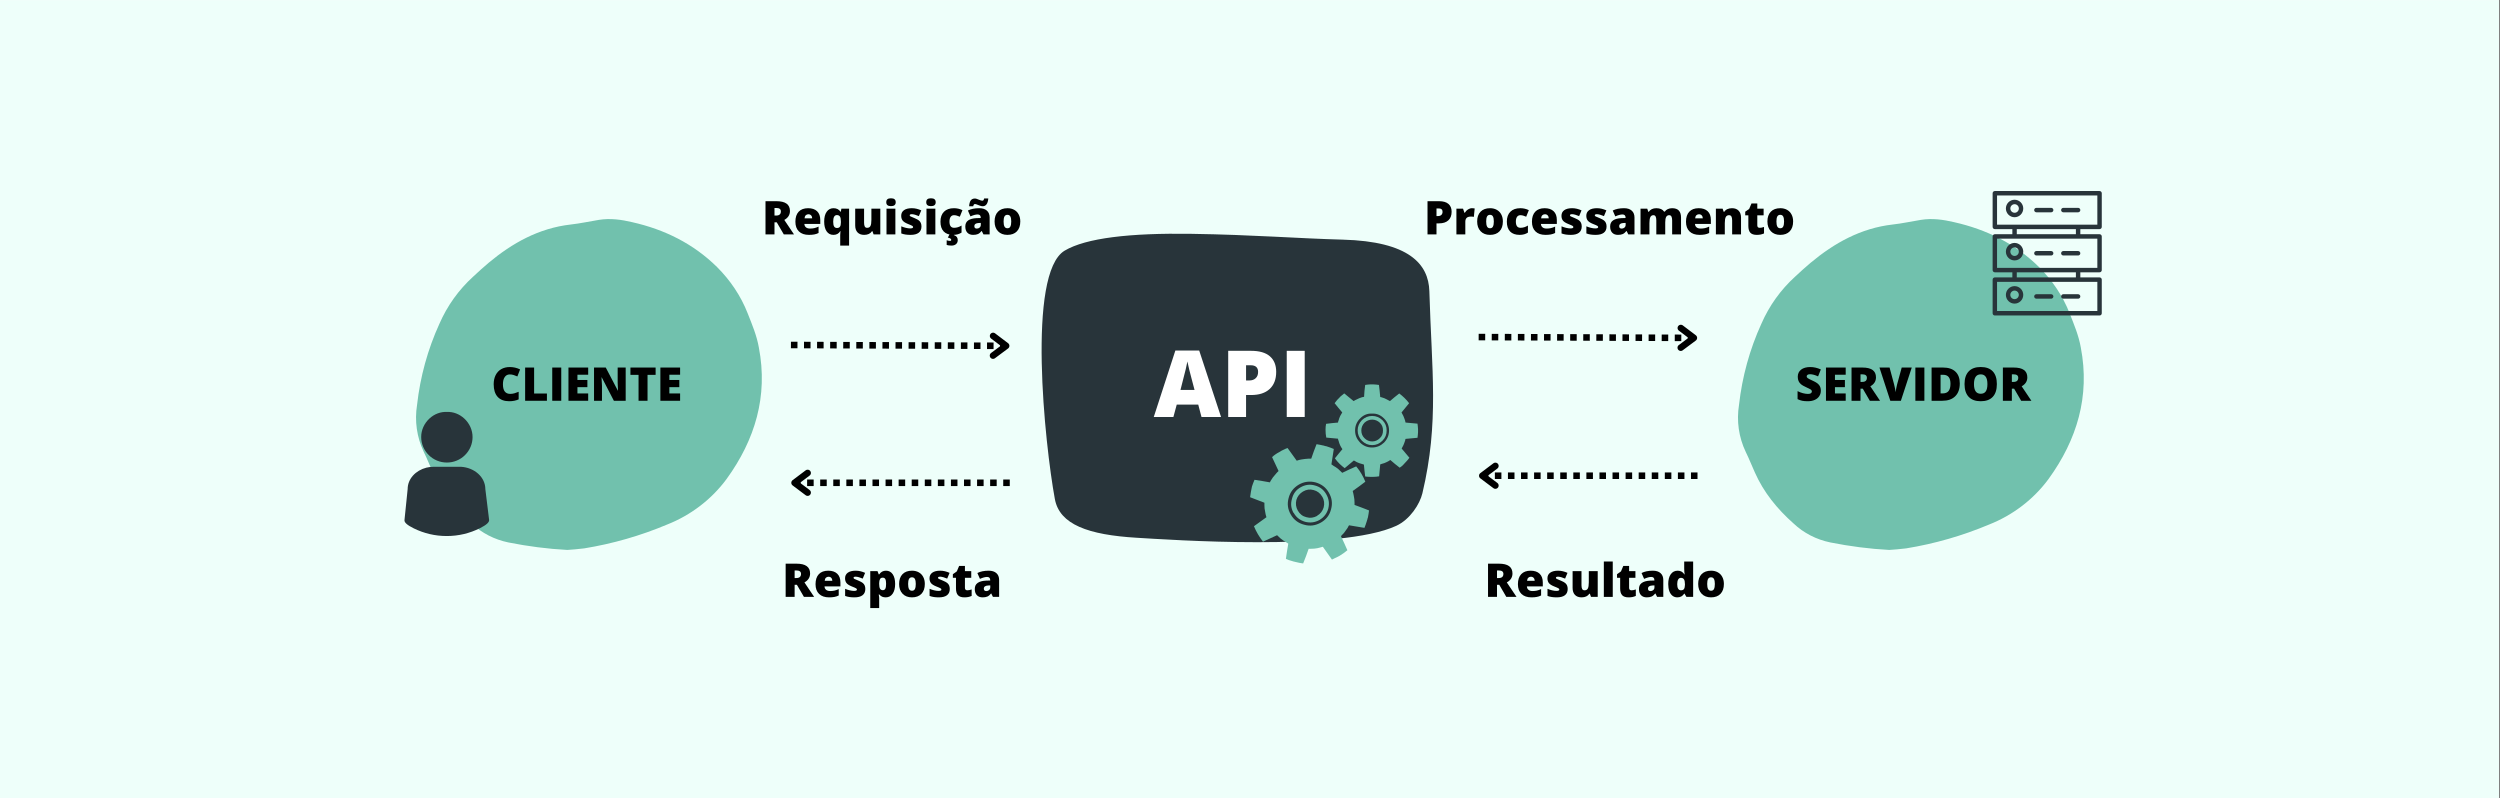 <svg xmlns="http://www.w3.org/2000/svg" xmlns:xlink="http://www.w3.org/1999/xlink" width="1566" zoomAndPan="magnify" viewBox="0 0 1174.5 375" height="500" preserveAspectRatio="xMidYMid meet" version="1.0"><rect x="0" y="0" width="1174.5" height="375" fill="#808080" stroke="none"/><defs><g/><clipPath id="533adaae42"><path d="M 0 0.078 L 1174 0.078 L 1174 374.918 L 0 374.918 Z M 0 0.078 " clip-rule="nonzero"/></clipPath><clipPath id="8b38683110"><path d="M 195 102.43 L 358 102.43 L 358 258.367 L 195 258.367 Z M 195 102.43 " clip-rule="nonzero"/></clipPath><clipPath id="473d8c6808"><path d="M 489 109.402 L 674 109.402 L 674 255 L 489 255 Z M 489 109.402 " clip-rule="nonzero"/></clipPath><clipPath id="150a251bd9"><path d="M 816 102.43 L 979 102.43 L 979 258.367 L 816 258.367 Z M 816 102.43 " clip-rule="nonzero"/></clipPath><clipPath id="90c8e7dc54"><path d="M 622 180.586 L 666.246 180.586 L 666.246 225 L 622 225 Z M 622 180.586 " clip-rule="nonzero"/></clipPath><clipPath id="d9cffdd172"><path d="M 587.25 208 L 644 208 L 644 264.711 L 587.25 264.711 Z M 587.25 208 " clip-rule="nonzero"/></clipPath><clipPath id="853c2e4ebf"><path d="M 936.125 89.746 L 987.422 89.746 L 987.422 148.219 L 936.125 148.219 Z M 936.125 89.746 " clip-rule="nonzero"/></clipPath><clipPath id="bac4e3081a"><path d="M 197 193.355 L 223 193.355 L 223 218 L 197 218 Z M 197 193.355 " clip-rule="nonzero"/></clipPath><clipPath id="de95020009"><path d="M 190 219 L 229.922 219 L 229.922 251.832 L 190 251.832 Z M 190 219 " clip-rule="nonzero"/></clipPath></defs><g clip-path="url(#533adaae42)"><path fill="#ffffff" d="M 0 0.078 L 1174.5 0.078 L 1174.5 382.578 L 0 382.578 Z M 0 0.078 " fill-opacity="1" fill-rule="nonzero"/><path fill="#ffffff" d="M 0 0.078 L 1174.5 0.078 L 1174.5 375.078 L 0 375.078 Z M 0 0.078 " fill-opacity="1" fill-rule="nonzero"/><path fill="#eefffa" d="M 0 0.078 L 1174.5 0.078 L 1174.5 375.078 L 0 375.078 Z M 0 0.078 " fill-opacity="1" fill-rule="nonzero"/></g><g clip-path="url(#8b38683110)"><path fill="#71c1ad" d="M 266.52 258.359 C 257.238 257.875 247.957 256.656 238.797 254.832 C 232.324 253.492 226.344 250.449 221.578 245.945 C 213.887 239.129 207.535 231.34 203.387 221.965 C 201.918 218.801 200.699 215.516 199.109 212.352 C 195.812 205.414 194.715 197.746 195.938 190.199 C 197.402 177.051 200.941 164.148 206.438 152.102 C 210.102 143.703 215.473 136.156 222.312 129.945 C 224.633 127.758 227.074 125.566 229.516 123.496 C 240.75 114.125 253.207 107.188 268.105 105.48 C 272.5 104.996 276.898 104.02 281.414 103.289 C 286.668 102.438 291.918 103.168 297.047 104.387 C 312.188 107.793 325.742 114.488 336.855 125.445 C 343.082 131.652 348.09 139.074 351.266 147.23 C 353.34 152.465 355.539 157.699 356.516 163.297 C 360.91 186.18 354.684 206.629 341.371 225.008 C 334.289 234.625 324.52 242.051 313.41 246.434 C 300.953 251.668 287.887 255.441 274.453 257.629 C 271.523 257.996 268.473 258.238 266.52 258.359 Z M 266.52 258.359 " fill-opacity="1" fill-rule="nonzero"/></g><path fill="#000000" d="M 371.586 160.535 L 374.656 160.547 L 374.645 163.625 L 371.57 163.613 M 377.727 160.559 L 380.797 160.57 L 380.785 163.648 L 377.715 163.637 M 383.867 160.582 L 386.938 160.594 L 386.926 163.672 L 383.855 163.66 M 390.012 160.609 L 393.082 160.621 L 393.07 163.699 L 389.996 163.684 M 396.152 160.633 L 399.223 160.645 L 399.211 163.723 L 396.141 163.711 M 402.293 160.656 L 405.363 160.668 L 405.352 163.746 L 402.281 163.734 M 408.434 160.68 L 411.508 160.691 L 411.496 163.77 L 408.422 163.758 M 414.578 160.703 L 417.648 160.715 L 417.637 163.793 L 414.566 163.781 M 420.719 160.727 L 423.789 160.742 L 423.777 163.816 L 420.707 163.805 M 426.859 160.754 L 429.934 160.766 L 429.922 163.844 L 426.848 163.832 M 433.004 160.777 L 436.074 160.789 L 436.062 163.867 L 432.992 163.855 M 439.145 160.801 L 442.215 160.812 L 442.203 163.891 L 439.133 163.879 M 445.285 160.824 L 448.359 160.836 L 448.348 163.914 L 445.273 163.902 M 451.43 160.848 L 454.5 160.859 L 454.488 163.938 L 451.418 163.926 M 457.57 160.875 L 460.641 160.887 L 460.629 163.961 L 457.559 163.949 M 463.711 160.898 L 466.785 160.91 L 466.773 163.988 L 463.699 163.977 M 469.855 160.922 L 472.652 160.934 L 472.641 164.012 L 469.844 164 " fill-opacity="1" fill-rule="nonzero"/><path stroke-linecap="round" transform="matrix(1.024, 0.004, -0.004, 1.026, 371.584, 160.535)" fill="none" stroke-linejoin="round" d="M 92.734 -2.999 L 98.735 1.501 L 92.735 5.999 " stroke="#000000" stroke-width="3" stroke-opacity="1" stroke-miterlimit="4"/><g clip-path="url(#473d8c6808)"><path fill="#28343a" d="M 500.188 117.746 C 482.328 128.371 490.848 208.703 495.57 234.441 C 497.773 246.438 511.254 251.281 534.105 252.645 C 548.816 253.523 629.52 259.191 655.941 247.039 C 662.445 244.051 667.031 236.832 668.246 231.727 C 676.176 198.285 672.594 174.105 671.512 136.785 C 671.141 124.02 661.906 113.41 630.828 112.582 C 609.734 112.023 588.902 110.297 559.738 109.852 C 530.801 109.41 510.137 111.828 500.188 117.746 Z M 500.188 117.746 " fill-opacity="1" fill-rule="evenodd"/></g><path fill="#000000" d="M 694.68 156.812 L 697.754 156.824 L 697.742 159.902 L 694.668 159.891 M 700.824 156.836 L 703.895 156.848 L 703.883 159.926 L 700.812 159.914 M 706.965 156.859 L 710.035 156.871 L 710.023 159.949 L 706.953 159.938 M 713.105 156.883 L 716.18 156.895 L 716.168 159.973 L 713.094 159.961 M 719.25 156.906 L 722.32 156.918 L 722.309 159.996 L 719.238 159.984 M 725.391 156.934 L 728.461 156.945 L 728.449 160.023 L 725.379 160.008 M 731.531 156.957 L 734.605 156.969 L 734.59 160.047 L 731.52 160.035 M 737.676 156.98 L 740.746 156.992 L 740.734 160.07 L 737.664 160.059 M 743.816 157.004 L 746.887 157.016 L 746.875 160.094 L 743.805 160.082 M 749.957 157.027 L 753.031 157.039 L 753.016 160.117 L 749.945 160.105 M 756.102 157.051 L 759.172 157.066 L 759.16 160.141 L 756.09 160.129 M 762.242 157.078 L 765.312 157.09 L 765.301 160.168 L 762.23 160.156 M 768.383 157.102 L 771.457 157.113 L 771.441 160.191 L 768.371 160.18 M 774.527 157.125 L 777.598 157.137 L 777.586 160.215 L 774.516 160.203 M 780.668 157.148 L 783.738 157.16 L 783.727 160.238 L 780.656 160.227 M 786.809 157.172 L 789.883 157.184 L 789.867 160.262 L 786.797 160.25 M 792.953 157.199 L 795.75 157.207 L 795.738 160.285 L 792.941 160.273 " fill-opacity="1" fill-rule="nonzero"/><path stroke-linecap="round" transform="matrix(1.024, 0.004, -0.004, 1.026, 694.681, 156.811)" fill="none" stroke-linejoin="round" d="M 92.734 -3.001 L 98.732 1.499 L 92.735 6 " stroke="#000000" stroke-width="3" stroke-opacity="1" stroke-miterlimit="4"/><g clip-path="url(#150a251bd9)"><path fill="#71c1ad" d="M 887.57 258.359 C 878.293 257.875 869.012 256.656 859.852 254.832 C 853.379 253.492 847.398 250.449 842.633 245.945 C 834.941 239.129 828.59 231.34 824.441 221.965 C 822.973 218.801 821.754 215.516 820.164 212.352 C 816.867 205.414 815.77 197.746 816.992 190.199 C 818.457 177.051 821.996 164.148 827.492 152.102 C 831.156 143.703 836.527 136.156 843.367 129.945 C 845.688 127.758 848.129 125.566 850.57 123.496 C 861.805 114.125 874.262 107.188 889.16 105.48 C 893.555 104.996 897.953 104.02 902.469 103.289 C 907.723 102.438 912.973 103.168 918.102 104.387 C 933.242 107.793 946.797 114.488 957.91 125.445 C 964.137 131.652 969.145 139.074 972.32 147.23 C 974.395 152.465 976.594 157.699 977.57 163.297 C 981.965 186.18 975.738 206.629 962.426 225.008 C 955.344 234.625 945.574 242.051 934.465 246.434 C 922.008 251.668 908.941 255.441 895.508 257.629 C 892.578 257.996 889.527 258.238 887.57 258.359 Z M 887.57 258.359 " fill-opacity="1" fill-rule="nonzero"/></g><path fill="#000000" d="M 797.488 225.035 L 794.418 225.035 L 794.418 221.957 L 797.488 221.957 M 791.348 225.035 L 788.277 225.035 L 788.277 221.957 L 791.348 221.957 M 785.207 225.035 L 782.133 225.035 L 782.133 221.957 L 785.207 221.957 M 779.062 225.035 L 775.992 225.035 L 775.992 221.957 L 779.062 221.957 M 772.922 225.035 L 769.852 225.035 L 769.852 221.957 L 772.922 221.957 M 766.781 225.035 L 763.707 225.035 L 763.707 221.957 L 766.781 221.957 M 760.637 225.035 L 757.566 225.035 L 757.566 221.957 L 760.637 221.957 M 754.496 225.035 L 751.426 225.035 L 751.426 221.957 L 754.496 221.957 M 748.355 225.035 L 745.281 225.035 L 745.281 221.957 L 748.355 221.957 M 742.211 225.035 L 739.141 225.035 L 739.141 221.957 L 742.211 221.957 M 736.07 225.035 L 733 225.035 L 733 221.957 L 736.07 221.957 M 729.93 225.035 L 726.855 225.035 L 726.855 221.957 L 729.93 221.957 M 723.785 225.035 L 720.715 225.035 L 720.715 221.957 L 723.785 221.957 M 717.645 225.035 L 714.574 225.035 L 714.574 221.957 L 717.645 221.957 M 711.504 225.035 L 708.43 225.035 L 708.43 221.957 L 711.504 221.957 M 705.359 225.035 L 702.289 225.035 L 702.289 221.957 L 705.359 221.957 M 699.219 225.035 L 696.418 225.035 L 696.418 221.957 L 699.219 221.957 " fill-opacity="1" fill-rule="nonzero"/><path stroke-linecap="round" transform="matrix(-1.024, -0, 0, -1.026, 797.489, 225.036)" fill="none" stroke-linejoin="round" d="M 92.733 -2.999 L 98.735 1.501 L 92.733 5.998 " stroke="#000000" stroke-width="3" stroke-opacity="1" stroke-miterlimit="4"/><path fill="#000000" d="M 474.387 228.355 L 471.316 228.355 L 471.316 225.277 L 474.387 225.277 M 468.242 228.355 L 465.172 228.355 L 465.172 225.277 L 468.242 225.277 M 462.102 228.355 L 459.031 228.355 L 459.031 225.277 L 462.102 225.277 M 455.961 228.355 L 452.891 228.355 L 452.891 225.277 L 455.961 225.277 M 449.816 228.355 L 446.746 228.355 L 446.746 225.277 L 449.816 225.277 M 443.676 228.355 L 440.605 228.355 L 440.605 225.277 L 443.676 225.277 M 437.535 228.355 L 434.465 228.355 L 434.465 225.277 L 437.535 225.277 M 431.391 228.355 L 428.32 228.355 L 428.32 225.277 L 431.391 225.277 M 425.25 228.355 L 422.18 228.355 L 422.18 225.277 L 425.25 225.277 M 419.109 228.355 L 416.039 228.355 L 416.039 225.277 L 419.109 225.277 M 412.965 228.355 L 409.895 228.355 L 409.895 225.277 L 412.965 225.277 M 406.824 228.355 L 403.754 228.355 L 403.754 225.277 L 406.824 225.277 M 400.684 228.355 L 397.613 228.355 L 397.613 225.277 L 400.684 225.277 M 394.539 228.355 L 391.469 228.355 L 391.469 225.277 L 394.539 225.277 M 388.398 228.355 L 385.328 228.355 L 385.328 225.277 L 388.398 225.277 M 382.258 228.355 L 379.184 228.355 L 379.184 225.277 L 382.258 225.277 M 376.113 228.355 L 373.316 228.355 L 373.316 225.277 L 376.113 225.277 " fill-opacity="1" fill-rule="nonzero"/><path stroke-linecap="round" transform="matrix(-1.024, -0, 0, -1.026, 474.386, 228.356)" fill="none" stroke-linejoin="round" d="M 92.735 -3 L 98.733 1.501 L 92.735 6.002 " stroke="#000000" stroke-width="3" stroke-opacity="1" stroke-miterlimit="4"/><g fill="#000000" fill-opacity="1"><g transform="translate(230.823, 188.281)"><g><path d="M 8.641 -12.375 C 7.641 -12.375 6.859 -11.961 6.297 -11.141 C 5.734 -10.316 5.453 -9.188 5.453 -7.75 C 5.453 -4.738 6.594 -3.234 8.875 -3.234 C 9.562 -3.234 10.227 -3.328 10.875 -3.516 C 11.531 -3.711 12.188 -3.945 12.844 -4.219 L 12.844 -0.656 C 11.539 -0.07 10.066 0.219 8.422 0.219 C 6.055 0.219 4.242 -0.461 2.984 -1.828 C 1.734 -3.203 1.109 -5.18 1.109 -7.766 C 1.109 -9.379 1.41 -10.797 2.016 -12.016 C 2.629 -13.242 3.504 -14.188 4.641 -14.844 C 5.785 -15.508 7.133 -15.844 8.688 -15.844 C 10.375 -15.844 11.984 -15.473 13.516 -14.734 L 12.234 -11.422 C 11.648 -11.691 11.07 -11.914 10.5 -12.094 C 9.926 -12.281 9.305 -12.375 8.641 -12.375 Z M 8.641 -12.375 "/></g></g></g><g fill="#000000" fill-opacity="1"><g transform="translate(245.022, 188.281)"><g><path d="M 1.688 0 L 1.688 -15.609 L 5.906 -15.609 L 5.906 -3.406 L 11.922 -3.406 L 11.922 0 Z M 1.688 0 "/></g></g></g><g fill="#000000" fill-opacity="1"><g transform="translate(257.757, 188.281)"><g><path d="M 1.688 0 L 1.688 -15.609 L 5.922 -15.609 L 5.922 0 Z M 1.688 0 "/></g></g></g><g fill="#000000" fill-opacity="1"><g transform="translate(265.375, 188.281)"><g><path d="M 10.953 0 L 1.688 0 L 1.688 -15.609 L 10.953 -15.609 L 10.953 -12.234 L 5.906 -12.234 L 5.906 -9.766 L 10.578 -9.766 L 10.578 -6.391 L 5.906 -6.391 L 5.906 -3.438 L 10.953 -3.438 Z M 10.953 0 "/></g></g></g><g fill="#000000" fill-opacity="1"><g transform="translate(277.384, 188.281)"><g><path d="M 16.562 0 L 11.016 0 L 5.312 -11 L 5.219 -11 C 5.352 -9.27 5.422 -7.945 5.422 -7.031 L 5.422 0 L 1.688 0 L 1.688 -15.609 L 7.203 -15.609 L 12.875 -4.766 L 12.953 -4.766 C 12.848 -6.336 12.797 -7.602 12.797 -8.562 L 12.797 -15.609 L 16.562 -15.609 Z M 16.562 0 "/></g></g></g><g fill="#000000" fill-opacity="1"><g transform="translate(295.632, 188.281)"><g><path d="M 8.578 0 L 4.359 0 L 4.359 -12.172 L 0.547 -12.172 L 0.547 -15.609 L 12.375 -15.609 L 12.375 -12.172 L 8.578 -12.172 Z M 8.578 0 "/></g></g></g><g fill="#000000" fill-opacity="1"><g transform="translate(308.559, 188.281)"><g><path d="M 10.953 0 L 1.688 0 L 1.688 -15.609 L 10.953 -15.609 L 10.953 -12.234 L 5.906 -12.234 L 5.906 -9.766 L 10.578 -9.766 L 10.578 -6.391 L 5.906 -6.391 L 5.906 -3.438 L 10.953 -3.438 Z M 10.953 0 "/></g></g></g><g fill="#ffffff" fill-opacity="1"><g transform="translate(542.041, 195.895)"><g><path d="M 22.422 0 L 20.891 -5.828 L 10.797 -5.828 L 9.219 0 L 0 0 L 10.141 -31.203 L 21.344 -31.203 L 31.609 0 Z M 19.156 -12.703 L 17.812 -17.812 C 17.5 -18.945 17.117 -20.41 16.672 -22.203 C 16.223 -24.004 15.93 -25.297 15.797 -26.078 C 15.66 -25.359 15.406 -24.164 15.031 -22.5 C 14.656 -20.844 13.828 -17.578 12.547 -12.703 Z M 19.156 -12.703 "/></g></g></g><g fill="#ffffff" fill-opacity="1"><g transform="translate(573.649, 195.895)"><g><path d="M 25.906 -21.188 C 25.906 -17.719 24.879 -15.035 22.828 -13.141 C 20.785 -11.254 17.879 -10.312 14.109 -10.312 L 11.75 -10.312 L 11.75 0 L 3.359 0 L 3.359 -31.078 L 14.109 -31.078 C 18.035 -31.078 20.984 -30.219 22.953 -28.5 C 24.922 -26.789 25.906 -24.352 25.906 -21.188 Z M 11.75 -17.156 L 13.281 -17.156 C 14.539 -17.156 15.539 -17.508 16.281 -18.219 C 17.031 -18.926 17.406 -19.906 17.406 -21.156 C 17.406 -23.25 16.242 -24.297 13.922 -24.297 L 11.75 -24.297 Z M 11.75 -17.156 "/></g></g></g><g fill="#ffffff" fill-opacity="1"><g transform="translate(601.154, 195.895)"><g><path d="M 3.359 0 L 3.359 -31.078 L 11.797 -31.078 L 11.797 0 Z M 3.359 0 "/></g></g></g><g fill="#000000" fill-opacity="1"><g transform="translate(843.527, 188.281)"><g><path d="M 11.906 -4.75 C 11.906 -3.781 11.656 -2.914 11.156 -2.156 C 10.664 -1.406 9.957 -0.82 9.031 -0.406 C 8.102 0.008 7.02 0.219 5.781 0.219 C 4.738 0.219 3.863 0.145 3.156 0 C 2.457 -0.145 1.727 -0.398 0.969 -0.766 L 0.969 -4.531 C 1.77 -4.113 2.602 -3.789 3.469 -3.562 C 4.344 -3.332 5.141 -3.219 5.859 -3.219 C 6.484 -3.219 6.941 -3.32 7.234 -3.531 C 7.535 -3.75 7.688 -4.031 7.688 -4.375 C 7.688 -4.594 7.625 -4.781 7.5 -4.938 C 7.383 -5.102 7.195 -5.266 6.938 -5.422 C 6.676 -5.586 5.984 -5.926 4.859 -6.438 C 3.836 -6.895 3.07 -7.336 2.562 -7.766 C 2.062 -8.203 1.688 -8.703 1.438 -9.266 C 1.188 -9.828 1.062 -10.492 1.062 -11.266 C 1.062 -12.703 1.582 -13.82 2.625 -14.625 C 3.676 -15.438 5.117 -15.844 6.953 -15.844 C 8.566 -15.844 10.219 -15.469 11.906 -14.719 L 10.609 -11.453 C 9.148 -12.129 7.891 -12.469 6.828 -12.469 C 6.273 -12.469 5.875 -12.367 5.625 -12.172 C 5.375 -11.984 5.25 -11.742 5.25 -11.453 C 5.25 -11.148 5.406 -10.879 5.719 -10.641 C 6.039 -10.398 6.906 -9.957 8.312 -9.312 C 9.656 -8.707 10.586 -8.055 11.109 -7.359 C 11.641 -6.672 11.906 -5.801 11.906 -4.75 Z M 11.906 -4.75 "/></g></g></g><g fill="#000000" fill-opacity="1"><g transform="translate(856.155, 188.281)"><g><path d="M 10.953 0 L 1.688 0 L 1.688 -15.609 L 10.953 -15.609 L 10.953 -12.234 L 5.906 -12.234 L 5.906 -9.766 L 10.578 -9.766 L 10.578 -6.391 L 5.906 -6.391 L 5.906 -3.438 L 10.953 -3.438 Z M 10.953 0 "/></g></g></g><g fill="#000000" fill-opacity="1"><g transform="translate(868.163, 188.281)"><g><path d="M 5.906 -5.688 L 5.906 0 L 1.688 0 L 1.688 -15.609 L 6.797 -15.609 C 11.047 -15.609 13.172 -14.07 13.172 -11 C 13.172 -9.188 12.285 -7.785 10.516 -6.797 L 15.078 0 L 10.281 0 L 6.969 -5.688 Z M 5.906 -8.859 L 6.703 -8.859 C 8.172 -8.859 8.906 -9.508 8.906 -10.812 C 8.906 -11.883 8.18 -12.422 6.734 -12.422 L 5.906 -12.422 Z M 5.906 -8.859 "/></g></g></g><g fill="#000000" fill-opacity="1"><g transform="translate(882.971, 188.281)"><g><path d="M 10.453 -15.609 L 15.172 -15.609 L 10.062 0 L 5.094 0 L 0 -15.609 L 4.75 -15.609 L 6.875 -7.703 C 7.312 -5.941 7.551 -4.719 7.594 -4.031 C 7.645 -4.531 7.742 -5.148 7.891 -5.891 C 8.047 -6.641 8.176 -7.227 8.281 -7.656 Z M 10.453 -15.609 "/></g></g></g><g fill="#000000" fill-opacity="1"><g transform="translate(898.153, 188.281)"><g><path d="M 1.688 0 L 1.688 -15.609 L 5.922 -15.609 L 5.922 0 Z M 1.688 0 "/></g></g></g><g fill="#000000" fill-opacity="1"><g transform="translate(905.771, 188.281)"><g><path d="M 14.938 -8.141 C 14.938 -5.535 14.219 -3.523 12.781 -2.109 C 11.352 -0.703 9.336 0 6.734 0 L 1.688 0 L 1.688 -15.609 L 7.094 -15.609 C 9.602 -15.609 11.535 -14.969 12.891 -13.688 C 14.254 -12.406 14.938 -10.555 14.938 -8.141 Z M 10.562 -7.984 C 10.562 -9.422 10.273 -10.484 9.703 -11.172 C 9.141 -11.859 8.285 -12.203 7.141 -12.203 L 5.906 -12.203 L 5.906 -3.453 L 6.844 -3.453 C 8.125 -3.453 9.062 -3.82 9.656 -4.562 C 10.258 -5.312 10.562 -6.453 10.562 -7.984 Z M 10.562 -7.984 "/></g></g></g><g fill="#000000" fill-opacity="1"><g transform="translate(921.828, 188.281)"><g><path d="M 16.297 -7.828 C 16.297 -5.203 15.648 -3.203 14.359 -1.828 C 13.078 -0.461 11.191 0.219 8.703 0.219 C 6.254 0.219 4.375 -0.469 3.062 -1.844 C 1.758 -3.219 1.109 -5.219 1.109 -7.844 C 1.109 -10.445 1.758 -12.43 3.062 -13.797 C 4.363 -15.172 6.25 -15.859 8.719 -15.859 C 11.207 -15.859 13.094 -15.176 14.375 -13.812 C 15.656 -12.457 16.297 -10.461 16.297 -7.828 Z M 5.547 -7.828 C 5.547 -4.805 6.598 -3.297 8.703 -3.297 C 9.773 -3.297 10.566 -3.66 11.078 -4.391 C 11.598 -5.129 11.859 -6.273 11.859 -7.828 C 11.859 -9.391 11.594 -10.539 11.062 -11.281 C 10.539 -12.031 9.758 -12.406 8.719 -12.406 C 6.602 -12.406 5.547 -10.879 5.547 -7.828 Z M 5.547 -7.828 "/></g></g></g><g fill="#000000" fill-opacity="1"><g transform="translate(939.264, 188.281)"><g><path d="M 5.906 -5.688 L 5.906 0 L 1.688 0 L 1.688 -15.609 L 6.797 -15.609 C 11.047 -15.609 13.172 -14.07 13.172 -11 C 13.172 -9.188 12.285 -7.785 10.516 -6.797 L 15.078 0 L 10.281 0 L 6.969 -5.688 Z M 5.906 -8.859 L 6.703 -8.859 C 8.172 -8.859 8.906 -9.508 8.906 -10.812 C 8.906 -11.883 8.18 -12.422 6.734 -12.422 L 5.906 -12.422 Z M 5.906 -8.859 "/></g></g></g><g fill="#000000" fill-opacity="1"><g transform="translate(357.946, 110.126)"><g><path d="M 5.906 -5.688 L 5.906 0 L 1.688 0 L 1.688 -15.609 L 6.797 -15.609 C 11.047 -15.609 13.172 -14.07 13.172 -11 C 13.172 -9.188 12.285 -7.785 10.516 -6.797 L 15.078 0 L 10.281 0 L 6.969 -5.688 Z M 5.906 -8.859 L 6.703 -8.859 C 8.172 -8.859 8.906 -9.508 8.906 -10.812 C 8.906 -11.883 8.18 -12.422 6.734 -12.422 L 5.906 -12.422 Z M 5.906 -8.859 "/></g></g></g><g fill="#000000" fill-opacity="1"><g transform="translate(372.753, 110.126)"><g><path d="M 7.281 0.219 C 5.27 0.219 3.707 -0.316 2.594 -1.391 C 1.477 -2.461 0.922 -3.988 0.922 -5.969 C 0.922 -8.008 1.438 -9.578 2.469 -10.672 C 3.5 -11.766 4.973 -12.312 6.891 -12.312 C 8.711 -12.312 10.117 -11.836 11.109 -10.891 C 12.109 -9.941 12.609 -8.57 12.609 -6.781 L 12.609 -4.922 L 5.141 -4.922 C 5.172 -4.242 5.414 -3.711 5.875 -3.328 C 6.344 -2.941 6.977 -2.75 7.781 -2.75 C 8.52 -2.75 9.195 -2.816 9.812 -2.953 C 10.426 -3.098 11.094 -3.336 11.812 -3.672 L 11.812 -0.672 C 11.156 -0.336 10.477 -0.109 9.781 0.016 C 9.082 0.148 8.25 0.219 7.281 0.219 Z M 7.031 -9.469 C 6.539 -9.469 6.129 -9.312 5.797 -9 C 5.473 -8.695 5.281 -8.211 5.219 -7.547 L 8.812 -7.547 C 8.801 -8.129 8.633 -8.594 8.312 -8.938 C 8 -9.289 7.57 -9.469 7.031 -9.469 Z M 7.031 -9.469 "/></g></g></g><g fill="#000000" fill-opacity="1"><g transform="translate(386.279, 110.126)"><g><path d="M 5.25 0.219 C 3.895 0.219 2.832 -0.336 2.062 -1.453 C 1.301 -2.566 0.922 -4.094 0.922 -6.031 C 0.922 -8 1.312 -9.535 2.094 -10.641 C 2.883 -11.754 3.957 -12.312 5.312 -12.312 C 6.781 -12.312 7.883 -11.742 8.625 -10.609 L 8.703 -10.609 L 9.016 -12.109 L 12.625 -12.109 L 12.625 5.25 L 8.453 5.25 L 8.453 0.25 C 8.453 0 8.492 -0.594 8.578 -1.531 L 8.453 -1.531 C 7.766 -0.363 6.695 0.219 5.25 0.219 Z M 6.953 -3.016 C 7.586 -3.016 8.047 -3.211 8.328 -3.609 C 8.617 -4.004 8.766 -4.664 8.766 -5.594 L 8.766 -6.094 C 8.766 -7.164 8.617 -7.93 8.328 -8.391 C 8.035 -8.848 7.555 -9.078 6.891 -9.078 C 5.734 -9.078 5.156 -8.039 5.156 -5.969 C 5.156 -4.914 5.301 -4.16 5.594 -3.703 C 5.883 -3.242 6.336 -3.016 6.953 -3.016 Z M 6.953 -3.016 "/></g></g></g><g fill="#000000" fill-opacity="1"><g transform="translate(400.35, 110.126)"><g><path d="M 10.062 0 L 9.531 -1.5 L 9.297 -1.5 C 8.941 -0.945 8.453 -0.52 7.828 -0.219 C 7.211 0.07 6.484 0.219 5.641 0.219 C 4.305 0.219 3.27 -0.164 2.531 -0.938 C 1.789 -1.719 1.422 -2.812 1.422 -4.219 L 1.422 -12.109 L 5.594 -12.109 L 5.594 -5.484 C 5.594 -4.691 5.703 -4.094 5.922 -3.688 C 6.148 -3.289 6.52 -3.094 7.031 -3.094 C 7.758 -3.094 8.273 -3.375 8.578 -3.938 C 8.879 -4.5 9.031 -5.453 9.031 -6.797 L 9.031 -12.109 L 13.219 -12.109 L 13.219 0 Z M 10.062 0 "/></g></g></g><g fill="#000000" fill-opacity="1"><g transform="translate(415.008, 110.126)"><g><path d="M 5.641 0 L 1.469 0 L 1.469 -12.109 L 5.641 -12.109 Z M 1.359 -15.109 C 1.359 -15.734 1.531 -16.195 1.875 -16.5 C 2.227 -16.812 2.789 -16.969 3.562 -16.969 C 4.344 -16.969 4.91 -16.812 5.266 -16.5 C 5.617 -16.188 5.797 -15.723 5.797 -15.109 C 5.797 -13.891 5.051 -13.281 3.562 -13.281 C 2.094 -13.281 1.359 -13.891 1.359 -15.109 Z M 1.359 -15.109 "/></g></g></g><g fill="#000000" fill-opacity="1"><g transform="translate(422.123, 110.126)"><g><path d="M 10.781 -3.719 C 10.781 -2.414 10.336 -1.43 9.453 -0.766 C 8.578 -0.109 7.312 0.219 5.656 0.219 C 4.758 0.219 3.977 0.164 3.312 0.062 C 2.656 -0.031 1.984 -0.203 1.297 -0.453 L 1.297 -3.797 C 1.941 -3.516 2.648 -3.281 3.422 -3.094 C 4.191 -2.906 4.879 -2.812 5.484 -2.812 C 6.391 -2.812 6.844 -3.02 6.844 -3.438 C 6.844 -3.656 6.719 -3.848 6.469 -4.016 C 6.219 -4.18 5.484 -4.504 4.266 -4.984 C 3.148 -5.441 2.367 -5.957 1.922 -6.531 C 1.484 -7.113 1.266 -7.852 1.266 -8.75 C 1.266 -9.875 1.695 -10.75 2.562 -11.375 C 3.438 -12 4.672 -12.312 6.266 -12.312 C 7.055 -12.312 7.801 -12.223 8.5 -12.047 C 9.207 -11.879 9.938 -11.629 10.688 -11.297 L 9.562 -8.594 C 9 -8.844 8.41 -9.055 7.797 -9.234 C 7.18 -9.41 6.676 -9.5 6.281 -9.5 C 5.594 -9.5 5.25 -9.332 5.25 -9 C 5.25 -8.789 5.367 -8.613 5.609 -8.469 C 5.848 -8.32 6.539 -8.023 7.688 -7.578 C 8.531 -7.223 9.16 -6.879 9.578 -6.547 C 9.992 -6.211 10.297 -5.816 10.484 -5.359 C 10.68 -4.91 10.781 -4.363 10.781 -3.719 Z M 10.781 -3.719 "/></g></g></g><g fill="#000000" fill-opacity="1"><g transform="translate(433.79, 110.126)"><g><path d="M 5.641 0 L 1.469 0 L 1.469 -12.109 L 5.641 -12.109 Z M 1.359 -15.109 C 1.359 -15.734 1.531 -16.195 1.875 -16.5 C 2.227 -16.812 2.789 -16.969 3.562 -16.969 C 4.344 -16.969 4.91 -16.812 5.266 -16.5 C 5.617 -16.188 5.797 -15.723 5.797 -15.109 C 5.797 -13.891 5.051 -13.281 3.562 -13.281 C 2.094 -13.281 1.359 -13.891 1.359 -15.109 Z M 1.359 -15.109 "/></g></g></g><g fill="#000000" fill-opacity="1"><g transform="translate(440.906, 110.126)"><g><path d="M 6.953 0.219 C 4.973 0.219 3.473 -0.312 2.453 -1.375 C 1.43 -2.445 0.922 -3.984 0.922 -5.984 C 0.922 -7.992 1.473 -9.551 2.578 -10.656 C 3.68 -11.758 5.25 -12.312 7.281 -12.312 C 8.688 -12.312 10.008 -12.004 11.25 -11.391 L 10.016 -8.312 C 9.516 -8.531 9.051 -8.703 8.625 -8.828 C 8.195 -8.961 7.75 -9.031 7.281 -9.031 C 6.602 -9.031 6.078 -8.766 5.703 -8.234 C 5.336 -7.711 5.156 -6.973 5.156 -6.016 C 5.156 -4.078 5.875 -3.109 7.312 -3.109 C 8.531 -3.109 9.703 -3.461 10.828 -4.172 L 10.828 -0.859 C 9.754 -0.141 8.461 0.219 6.953 0.219 Z M 9.047 2.688 C 9.047 3.469 8.781 4.086 8.25 4.547 C 7.719 5.016 7.008 5.25 6.125 5.25 C 5.156 5.25 4.395 5.148 3.844 4.953 L 3.844 2.75 C 4.438 2.945 4.961 3.047 5.422 3.047 C 5.797 3.047 5.984 2.879 5.984 2.547 C 5.984 2.305 5.832 2.094 5.531 1.906 C 5.238 1.727 4.859 1.586 4.391 1.484 L 5.172 0 L 7.328 0 L 7.234 0.312 C 7.922 0.582 8.395 0.91 8.656 1.297 C 8.914 1.68 9.047 2.145 9.047 2.688 Z M 9.047 2.688 "/></g></g></g><g fill="#000000" fill-opacity="1"><g transform="translate(452.701, 110.126)"><g><path d="M 9.328 0 L 8.531 -1.609 L 8.453 -1.609 C 7.891 -0.91 7.316 -0.43 6.734 -0.172 C 6.148 0.086 5.395 0.219 4.469 0.219 C 3.32 0.219 2.422 -0.125 1.766 -0.812 C 1.117 -1.5 0.797 -2.461 0.797 -3.703 C 0.797 -4.984 1.242 -5.938 2.141 -6.562 C 3.035 -7.195 4.332 -7.555 6.031 -7.641 L 8.047 -7.703 L 8.047 -7.875 C 8.047 -8.875 7.555 -9.375 6.578 -9.375 C 5.691 -9.375 4.57 -9.07 3.219 -8.469 L 2.016 -11.219 C 3.422 -11.945 5.195 -12.312 7.344 -12.312 C 8.895 -12.312 10.098 -11.926 10.953 -11.156 C 11.805 -10.395 12.234 -9.32 12.234 -7.938 L 12.234 0 Z M 6.234 -2.734 C 6.742 -2.734 7.176 -2.895 7.531 -3.219 C 7.895 -3.539 8.078 -3.957 8.078 -4.469 L 8.078 -5.406 L 7.109 -5.359 C 5.734 -5.305 5.047 -4.801 5.047 -3.844 C 5.047 -3.102 5.441 -2.734 6.234 -2.734 Z M 8.969 -13.234 C 8.645 -13.234 8.32 -13.285 8 -13.391 C 7.676 -13.492 7.359 -13.609 7.047 -13.734 C 6.734 -13.867 6.426 -13.988 6.125 -14.094 C 5.832 -14.207 5.555 -14.266 5.297 -14.266 C 4.91 -14.266 4.648 -13.914 4.516 -13.219 L 2.594 -13.219 C 2.676 -14.457 2.93 -15.375 3.359 -15.969 C 3.797 -16.562 4.441 -16.859 5.297 -16.859 C 5.566 -16.859 5.852 -16.805 6.156 -16.703 C 6.457 -16.598 6.766 -16.477 7.078 -16.344 C 7.398 -16.219 7.711 -16.102 8.016 -16 C 8.316 -15.895 8.602 -15.844 8.875 -15.844 C 9.082 -15.844 9.242 -15.93 9.359 -16.109 C 9.484 -16.285 9.578 -16.547 9.641 -16.891 L 11.594 -16.891 C 11.508 -15.703 11.242 -14.797 10.797 -14.172 C 10.348 -13.547 9.738 -13.234 8.969 -13.234 Z M 8.969 -13.234 "/></g></g></g><g fill="#000000" fill-opacity="1"><g transform="translate(466.333, 110.126)"><g><path d="M 13 -6.078 C 13 -4.098 12.469 -2.551 11.406 -1.438 C 10.344 -0.332 8.852 0.219 6.938 0.219 C 5.094 0.219 3.629 -0.348 2.547 -1.484 C 1.461 -2.617 0.922 -4.148 0.922 -6.078 C 0.922 -8.047 1.453 -9.578 2.516 -10.672 C 3.578 -11.766 5.07 -12.312 7 -12.312 C 8.188 -12.312 9.234 -12.055 10.141 -11.547 C 11.055 -11.047 11.758 -10.32 12.25 -9.375 C 12.75 -8.438 13 -7.336 13 -6.078 Z M 5.156 -6.078 C 5.156 -5.035 5.289 -4.242 5.562 -3.703 C 5.844 -3.16 6.312 -2.891 6.969 -2.891 C 7.625 -2.891 8.082 -3.16 8.344 -3.703 C 8.613 -4.242 8.75 -5.035 8.75 -6.078 C 8.75 -7.109 8.613 -7.883 8.344 -8.406 C 8.07 -8.938 7.609 -9.203 6.953 -9.203 C 6.305 -9.203 5.844 -8.941 5.562 -8.422 C 5.289 -7.898 5.156 -7.117 5.156 -6.078 Z M 5.156 -6.078 "/></g></g></g><g fill="#000000" fill-opacity="1"><g transform="translate(668.958, 110.126)"><g><path d="M 13.016 -10.656 C 13.016 -8.906 12.5 -7.555 11.469 -6.609 C 10.445 -5.66 8.988 -5.188 7.094 -5.188 L 5.906 -5.188 L 5.906 0 L 1.688 0 L 1.688 -15.609 L 7.094 -15.609 C 9.062 -15.609 10.539 -15.176 11.531 -14.312 C 12.52 -13.457 13.016 -12.238 13.016 -10.656 Z M 5.906 -8.625 L 6.672 -8.625 C 7.305 -8.625 7.812 -8.801 8.188 -9.156 C 8.562 -9.508 8.75 -10 8.75 -10.625 C 8.75 -11.676 8.164 -12.203 7 -12.203 L 5.906 -12.203 Z M 5.906 -8.625 "/></g></g></g><g fill="#000000" fill-opacity="1"><g transform="translate(682.783, 110.126)"><g><path d="M 8.75 -12.312 C 9.113 -12.312 9.457 -12.285 9.781 -12.234 L 10.016 -12.188 L 9.641 -8.25 C 9.297 -8.332 8.82 -8.375 8.219 -8.375 C 7.312 -8.375 6.648 -8.164 6.234 -7.75 C 5.828 -7.332 5.625 -6.734 5.625 -5.953 L 5.625 0 L 1.438 0 L 1.438 -12.109 L 4.547 -12.109 L 5.203 -10.172 L 5.406 -10.172 C 5.75 -10.805 6.234 -11.32 6.859 -11.719 C 7.484 -12.113 8.113 -12.312 8.75 -12.312 Z M 8.75 -12.312 "/></g></g></g><g fill="#000000" fill-opacity="1"><g transform="translate(693.05, 110.126)"><g><path d="M 13 -6.078 C 13 -4.098 12.469 -2.551 11.406 -1.438 C 10.344 -0.332 8.852 0.219 6.938 0.219 C 5.094 0.219 3.629 -0.348 2.547 -1.484 C 1.461 -2.617 0.922 -4.148 0.922 -6.078 C 0.922 -8.047 1.453 -9.578 2.516 -10.672 C 3.578 -11.766 5.07 -12.312 7 -12.312 C 8.188 -12.312 9.234 -12.055 10.141 -11.547 C 11.055 -11.047 11.758 -10.32 12.25 -9.375 C 12.75 -8.438 13 -7.336 13 -6.078 Z M 5.156 -6.078 C 5.156 -5.035 5.289 -4.242 5.562 -3.703 C 5.844 -3.16 6.312 -2.891 6.969 -2.891 C 7.625 -2.891 8.082 -3.16 8.344 -3.703 C 8.613 -4.242 8.75 -5.035 8.75 -6.078 C 8.75 -7.109 8.613 -7.883 8.344 -8.406 C 8.07 -8.938 7.609 -9.203 6.953 -9.203 C 6.305 -9.203 5.844 -8.941 5.562 -8.422 C 5.289 -7.898 5.156 -7.117 5.156 -6.078 Z M 5.156 -6.078 "/></g></g></g><g fill="#000000" fill-opacity="1"><g transform="translate(706.993, 110.126)"><g><path d="M 6.953 0.219 C 4.973 0.219 3.473 -0.312 2.453 -1.375 C 1.43 -2.445 0.922 -3.984 0.922 -5.984 C 0.922 -7.992 1.473 -9.551 2.578 -10.656 C 3.68 -11.758 5.25 -12.312 7.281 -12.312 C 8.688 -12.312 10.008 -12.004 11.25 -11.391 L 10.016 -8.312 C 9.516 -8.531 9.051 -8.703 8.625 -8.828 C 8.195 -8.961 7.75 -9.031 7.281 -9.031 C 6.602 -9.031 6.078 -8.766 5.703 -8.234 C 5.336 -7.711 5.156 -6.973 5.156 -6.016 C 5.156 -4.078 5.875 -3.109 7.312 -3.109 C 8.531 -3.109 9.703 -3.461 10.828 -4.172 L 10.828 -0.859 C 9.754 -0.141 8.461 0.219 6.953 0.219 Z M 6.953 0.219 "/></g></g></g><g fill="#000000" fill-opacity="1"><g transform="translate(718.788, 110.126)"><g><path d="M 7.281 0.219 C 5.27 0.219 3.707 -0.316 2.594 -1.391 C 1.477 -2.461 0.922 -3.988 0.922 -5.969 C 0.922 -8.008 1.438 -9.578 2.469 -10.672 C 3.5 -11.766 4.973 -12.312 6.891 -12.312 C 8.711 -12.312 10.117 -11.836 11.109 -10.891 C 12.109 -9.941 12.609 -8.57 12.609 -6.781 L 12.609 -4.922 L 5.141 -4.922 C 5.172 -4.242 5.414 -3.711 5.875 -3.328 C 6.344 -2.941 6.977 -2.75 7.781 -2.75 C 8.52 -2.75 9.195 -2.816 9.812 -2.953 C 10.426 -3.098 11.094 -3.336 11.812 -3.672 L 11.812 -0.672 C 11.156 -0.336 10.477 -0.109 9.781 0.016 C 9.082 0.148 8.25 0.219 7.281 0.219 Z M 7.031 -9.469 C 6.539 -9.469 6.129 -9.312 5.797 -9 C 5.473 -8.695 5.281 -8.211 5.219 -7.547 L 8.812 -7.547 C 8.801 -8.129 8.633 -8.594 8.312 -8.938 C 8 -9.289 7.57 -9.469 7.031 -9.469 Z M 7.031 -9.469 "/></g></g></g><g fill="#000000" fill-opacity="1"><g transform="translate(732.313, 110.126)"><g><path d="M 10.781 -3.719 C 10.781 -2.414 10.336 -1.43 9.453 -0.766 C 8.578 -0.109 7.312 0.219 5.656 0.219 C 4.758 0.219 3.977 0.164 3.312 0.062 C 2.656 -0.031 1.984 -0.203 1.297 -0.453 L 1.297 -3.797 C 1.941 -3.516 2.648 -3.281 3.422 -3.094 C 4.191 -2.906 4.879 -2.812 5.484 -2.812 C 6.391 -2.812 6.844 -3.02 6.844 -3.438 C 6.844 -3.656 6.719 -3.848 6.469 -4.016 C 6.219 -4.18 5.484 -4.504 4.266 -4.984 C 3.148 -5.441 2.367 -5.957 1.922 -6.531 C 1.484 -7.113 1.266 -7.852 1.266 -8.75 C 1.266 -9.875 1.695 -10.75 2.562 -11.375 C 3.438 -12 4.672 -12.312 6.266 -12.312 C 7.055 -12.312 7.801 -12.223 8.5 -12.047 C 9.207 -11.879 9.938 -11.629 10.688 -11.297 L 9.562 -8.594 C 9 -8.844 8.41 -9.055 7.797 -9.234 C 7.18 -9.41 6.676 -9.5 6.281 -9.5 C 5.594 -9.5 5.25 -9.332 5.25 -9 C 5.25 -8.789 5.367 -8.613 5.609 -8.469 C 5.848 -8.32 6.539 -8.023 7.688 -7.578 C 8.531 -7.223 9.16 -6.879 9.578 -6.547 C 9.992 -6.211 10.297 -5.816 10.484 -5.359 C 10.68 -4.91 10.781 -4.363 10.781 -3.719 Z M 10.781 -3.719 "/></g></g></g><g fill="#000000" fill-opacity="1"><g transform="translate(743.98, 110.126)"><g><path d="M 10.781 -3.719 C 10.781 -2.414 10.336 -1.43 9.453 -0.766 C 8.578 -0.109 7.312 0.219 5.656 0.219 C 4.758 0.219 3.977 0.164 3.312 0.062 C 2.656 -0.031 1.984 -0.203 1.297 -0.453 L 1.297 -3.797 C 1.941 -3.516 2.648 -3.281 3.422 -3.094 C 4.191 -2.906 4.879 -2.812 5.484 -2.812 C 6.391 -2.812 6.844 -3.02 6.844 -3.438 C 6.844 -3.656 6.719 -3.848 6.469 -4.016 C 6.219 -4.18 5.484 -4.504 4.266 -4.984 C 3.148 -5.441 2.367 -5.957 1.922 -6.531 C 1.484 -7.113 1.266 -7.852 1.266 -8.75 C 1.266 -9.875 1.695 -10.75 2.562 -11.375 C 3.438 -12 4.672 -12.312 6.266 -12.312 C 7.055 -12.312 7.801 -12.223 8.5 -12.047 C 9.207 -11.879 9.938 -11.629 10.688 -11.297 L 9.562 -8.594 C 9 -8.844 8.41 -9.055 7.797 -9.234 C 7.18 -9.41 6.676 -9.5 6.281 -9.5 C 5.594 -9.5 5.25 -9.332 5.25 -9 C 5.25 -8.789 5.367 -8.613 5.609 -8.469 C 5.848 -8.32 6.539 -8.023 7.688 -7.578 C 8.531 -7.223 9.16 -6.879 9.578 -6.547 C 9.992 -6.211 10.297 -5.816 10.484 -5.359 C 10.68 -4.91 10.781 -4.363 10.781 -3.719 Z M 10.781 -3.719 "/></g></g></g><g fill="#000000" fill-opacity="1"><g transform="translate(755.647, 110.126)"><g><path d="M 9.328 0 L 8.531 -1.609 L 8.453 -1.609 C 7.891 -0.91 7.316 -0.43 6.734 -0.172 C 6.148 0.086 5.395 0.219 4.469 0.219 C 3.32 0.219 2.422 -0.125 1.766 -0.812 C 1.117 -1.5 0.797 -2.461 0.797 -3.703 C 0.797 -4.984 1.242 -5.938 2.141 -6.562 C 3.035 -7.195 4.332 -7.555 6.031 -7.641 L 8.047 -7.703 L 8.047 -7.875 C 8.047 -8.875 7.555 -9.375 6.578 -9.375 C 5.691 -9.375 4.57 -9.07 3.219 -8.469 L 2.016 -11.219 C 3.422 -11.945 5.195 -12.312 7.344 -12.312 C 8.895 -12.312 10.098 -11.926 10.953 -11.156 C 11.805 -10.395 12.234 -9.32 12.234 -7.938 L 12.234 0 Z M 6.234 -2.734 C 6.742 -2.734 7.176 -2.895 7.531 -3.219 C 7.895 -3.539 8.078 -3.957 8.078 -4.469 L 8.078 -5.406 L 7.109 -5.359 C 5.734 -5.305 5.047 -4.801 5.047 -3.844 C 5.047 -3.102 5.441 -2.734 6.234 -2.734 Z M 6.234 -2.734 "/></g></g></g><g fill="#000000" fill-opacity="1"><g transform="translate(769.279, 110.126)"><g><path d="M 16.297 0 L 16.297 -6.578 C 16.297 -7.398 16.18 -8.016 15.953 -8.422 C 15.734 -8.828 15.383 -9.031 14.906 -9.031 C 14.258 -9.031 13.785 -8.754 13.484 -8.203 C 13.191 -7.66 13.047 -6.805 13.047 -5.641 L 13.047 0 L 8.859 0 L 8.859 -6.578 C 8.859 -7.398 8.75 -8.016 8.531 -8.422 C 8.32 -8.828 7.977 -9.031 7.5 -9.031 C 6.844 -9.031 6.363 -8.738 6.062 -8.156 C 5.77 -7.57 5.625 -6.617 5.625 -5.297 L 5.625 0 L 1.438 0 L 1.438 -12.109 L 4.594 -12.109 L 5.109 -10.609 L 5.359 -10.609 C 5.68 -11.16 6.145 -11.582 6.75 -11.875 C 7.363 -12.164 8.055 -12.312 8.828 -12.312 C 10.578 -12.312 11.801 -11.781 12.5 -10.719 L 12.844 -10.719 C 13.176 -11.219 13.645 -11.609 14.25 -11.891 C 14.863 -12.172 15.539 -12.312 16.281 -12.312 C 17.707 -12.312 18.758 -11.941 19.438 -11.203 C 20.125 -10.473 20.469 -9.363 20.469 -7.875 L 20.469 0 Z M 16.297 0 "/></g></g></g><g fill="#000000" fill-opacity="1"><g transform="translate(791.16, 110.126)"><g><path d="M 7.281 0.219 C 5.27 0.219 3.707 -0.316 2.594 -1.391 C 1.477 -2.461 0.922 -3.988 0.922 -5.969 C 0.922 -8.008 1.438 -9.578 2.469 -10.672 C 3.5 -11.766 4.973 -12.312 6.891 -12.312 C 8.711 -12.312 10.117 -11.836 11.109 -10.891 C 12.109 -9.941 12.609 -8.57 12.609 -6.781 L 12.609 -4.922 L 5.141 -4.922 C 5.172 -4.242 5.414 -3.711 5.875 -3.328 C 6.344 -2.941 6.977 -2.75 7.781 -2.75 C 8.52 -2.75 9.195 -2.816 9.812 -2.953 C 10.426 -3.098 11.094 -3.336 11.812 -3.672 L 11.812 -0.672 C 11.156 -0.336 10.477 -0.109 9.781 0.016 C 9.082 0.148 8.25 0.219 7.281 0.219 Z M 7.031 -9.469 C 6.539 -9.469 6.129 -9.312 5.797 -9 C 5.473 -8.695 5.281 -8.211 5.219 -7.547 L 8.812 -7.547 C 8.801 -8.129 8.633 -8.594 8.312 -8.938 C 8 -9.289 7.57 -9.469 7.031 -9.469 Z M 7.031 -9.469 "/></g></g></g><g fill="#000000" fill-opacity="1"><g transform="translate(804.686, 110.126)"><g><path d="M 9.078 0 L 9.078 -6.594 C 9.078 -7.406 8.961 -8.016 8.734 -8.422 C 8.504 -8.828 8.129 -9.031 7.609 -9.031 C 6.91 -9.031 6.406 -8.75 6.094 -8.188 C 5.781 -7.625 5.625 -6.66 5.625 -5.297 L 5.625 0 L 1.438 0 L 1.438 -12.109 L 4.594 -12.109 L 5.109 -10.609 L 5.359 -10.609 C 5.711 -11.172 6.203 -11.594 6.828 -11.875 C 7.461 -12.164 8.191 -12.312 9.016 -12.312 C 10.348 -12.312 11.383 -11.922 12.125 -11.141 C 12.875 -10.367 13.25 -9.281 13.25 -7.875 L 13.25 0 Z M 9.078 0 "/></g></g></g><g fill="#000000" fill-opacity="1"><g transform="translate(819.344, 110.126)"><g><path d="M 7.375 -3.094 C 7.938 -3.094 8.609 -3.227 9.391 -3.5 L 9.391 -0.453 C 8.828 -0.211 8.289 -0.039 7.781 0.062 C 7.27 0.164 6.672 0.219 5.984 0.219 C 4.586 0.219 3.578 -0.125 2.953 -0.812 C 2.336 -1.5 2.031 -2.555 2.031 -3.984 L 2.031 -8.969 L 0.562 -8.969 L 0.562 -10.672 L 2.422 -11.984 L 3.5 -14.531 L 6.234 -14.531 L 6.234 -12.109 L 9.203 -12.109 L 9.203 -8.969 L 6.234 -8.969 L 6.234 -4.266 C 6.234 -3.484 6.613 -3.094 7.375 -3.094 Z M 7.375 -3.094 "/></g></g></g><g fill="#000000" fill-opacity="1"><g transform="translate(829.408, 110.126)"><g><path d="M 13 -6.078 C 13 -4.098 12.469 -2.551 11.406 -1.438 C 10.344 -0.332 8.852 0.219 6.938 0.219 C 5.094 0.219 3.629 -0.348 2.547 -1.484 C 1.461 -2.617 0.922 -4.148 0.922 -6.078 C 0.922 -8.047 1.453 -9.578 2.516 -10.672 C 3.578 -11.766 5.07 -12.312 7 -12.312 C 8.188 -12.312 9.234 -12.055 10.141 -11.547 C 11.055 -11.047 11.758 -10.32 12.25 -9.375 C 12.75 -8.438 13 -7.336 13 -6.078 Z M 5.156 -6.078 C 5.156 -5.035 5.289 -4.242 5.562 -3.703 C 5.844 -3.16 6.312 -2.891 6.969 -2.891 C 7.625 -2.891 8.082 -3.16 8.344 -3.703 C 8.613 -4.242 8.75 -5.035 8.75 -6.078 C 8.75 -7.109 8.613 -7.883 8.344 -8.406 C 8.07 -8.938 7.609 -9.203 6.953 -9.203 C 6.305 -9.203 5.844 -8.941 5.562 -8.422 C 5.289 -7.898 5.156 -7.117 5.156 -6.078 Z M 5.156 -6.078 "/></g></g></g><g fill="#000000" fill-opacity="1"><g transform="translate(697.387, 280.422)"><g><path d="M 5.906 -5.688 L 5.906 0 L 1.688 0 L 1.688 -15.609 L 6.797 -15.609 C 11.047 -15.609 13.172 -14.07 13.172 -11 C 13.172 -9.188 12.285 -7.785 10.516 -6.797 L 15.078 0 L 10.281 0 L 6.969 -5.688 Z M 5.906 -8.859 L 6.703 -8.859 C 8.172 -8.859 8.906 -9.508 8.906 -10.812 C 8.906 -11.883 8.18 -12.422 6.734 -12.422 L 5.906 -12.422 Z M 5.906 -8.859 "/></g></g></g><g fill="#000000" fill-opacity="1"><g transform="translate(712.195, 280.422)"><g><path d="M 7.281 0.219 C 5.27 0.219 3.707 -0.316 2.594 -1.391 C 1.477 -2.461 0.922 -3.988 0.922 -5.969 C 0.922 -8.008 1.438 -9.578 2.469 -10.672 C 3.5 -11.766 4.973 -12.312 6.891 -12.312 C 8.711 -12.312 10.117 -11.836 11.109 -10.891 C 12.109 -9.941 12.609 -8.57 12.609 -6.781 L 12.609 -4.922 L 5.141 -4.922 C 5.172 -4.242 5.414 -3.711 5.875 -3.328 C 6.344 -2.941 6.977 -2.75 7.781 -2.75 C 8.52 -2.75 9.195 -2.816 9.812 -2.953 C 10.426 -3.098 11.094 -3.336 11.812 -3.672 L 11.812 -0.672 C 11.156 -0.336 10.477 -0.109 9.781 0.016 C 9.082 0.148 8.25 0.219 7.281 0.219 Z M 7.031 -9.469 C 6.539 -9.469 6.129 -9.312 5.797 -9 C 5.473 -8.695 5.281 -8.211 5.219 -7.547 L 8.812 -7.547 C 8.801 -8.129 8.633 -8.594 8.312 -8.938 C 8 -9.289 7.57 -9.469 7.031 -9.469 Z M 7.031 -9.469 "/></g></g></g><g fill="#000000" fill-opacity="1"><g transform="translate(725.72, 280.422)"><g><path d="M 10.781 -3.719 C 10.781 -2.414 10.336 -1.43 9.453 -0.766 C 8.578 -0.109 7.312 0.219 5.656 0.219 C 4.758 0.219 3.977 0.164 3.312 0.062 C 2.656 -0.031 1.984 -0.203 1.297 -0.453 L 1.297 -3.797 C 1.941 -3.516 2.648 -3.281 3.422 -3.094 C 4.191 -2.906 4.879 -2.812 5.484 -2.812 C 6.391 -2.812 6.844 -3.02 6.844 -3.438 C 6.844 -3.656 6.719 -3.848 6.469 -4.016 C 6.219 -4.18 5.484 -4.504 4.266 -4.984 C 3.148 -5.441 2.367 -5.957 1.922 -6.531 C 1.484 -7.113 1.266 -7.852 1.266 -8.75 C 1.266 -9.875 1.695 -10.75 2.562 -11.375 C 3.438 -12 4.672 -12.312 6.266 -12.312 C 7.055 -12.312 7.801 -12.223 8.5 -12.047 C 9.207 -11.879 9.938 -11.629 10.688 -11.297 L 9.562 -8.594 C 9 -8.844 8.41 -9.055 7.797 -9.234 C 7.18 -9.41 6.676 -9.5 6.281 -9.5 C 5.594 -9.5 5.25 -9.332 5.25 -9 C 5.25 -8.789 5.367 -8.613 5.609 -8.469 C 5.848 -8.32 6.539 -8.023 7.688 -7.578 C 8.531 -7.223 9.16 -6.879 9.578 -6.547 C 9.992 -6.211 10.297 -5.816 10.484 -5.359 C 10.68 -4.91 10.781 -4.363 10.781 -3.719 Z M 10.781 -3.719 "/></g></g></g><g fill="#000000" fill-opacity="1"><g transform="translate(737.387, 280.422)"><g><path d="M 10.062 0 L 9.531 -1.5 L 9.297 -1.5 C 8.941 -0.945 8.453 -0.52 7.828 -0.219 C 7.211 0.07 6.484 0.219 5.641 0.219 C 4.305 0.219 3.27 -0.164 2.531 -0.938 C 1.789 -1.719 1.422 -2.812 1.422 -4.219 L 1.422 -12.109 L 5.594 -12.109 L 5.594 -5.484 C 5.594 -4.691 5.703 -4.094 5.922 -3.688 C 6.148 -3.289 6.52 -3.094 7.031 -3.094 C 7.758 -3.094 8.273 -3.375 8.578 -3.938 C 8.879 -4.5 9.031 -5.453 9.031 -6.797 L 9.031 -12.109 L 13.219 -12.109 L 13.219 0 Z M 10.062 0 "/></g></g></g><g fill="#000000" fill-opacity="1"><g transform="translate(752.045, 280.422)"><g><path d="M 5.625 0 L 1.438 0 L 1.438 -16.625 L 5.625 -16.625 Z M 5.625 0 "/></g></g></g><g fill="#000000" fill-opacity="1"><g transform="translate(759.118, 280.422)"><g><path d="M 7.375 -3.094 C 7.938 -3.094 8.609 -3.227 9.391 -3.5 L 9.391 -0.453 C 8.828 -0.211 8.289 -0.039 7.781 0.062 C 7.27 0.164 6.672 0.219 5.984 0.219 C 4.586 0.219 3.578 -0.125 2.953 -0.812 C 2.336 -1.5 2.031 -2.555 2.031 -3.984 L 2.031 -8.969 L 0.562 -8.969 L 0.562 -10.672 L 2.422 -11.984 L 3.5 -14.531 L 6.234 -14.531 L 6.234 -12.109 L 9.203 -12.109 L 9.203 -8.969 L 6.234 -8.969 L 6.234 -4.266 C 6.234 -3.484 6.613 -3.094 7.375 -3.094 Z M 7.375 -3.094 "/></g></g></g><g fill="#000000" fill-opacity="1"><g transform="translate(769.182, 280.422)"><g><path d="M 9.328 0 L 8.531 -1.609 L 8.453 -1.609 C 7.891 -0.91 7.316 -0.43 6.734 -0.172 C 6.148 0.086 5.395 0.219 4.469 0.219 C 3.32 0.219 2.422 -0.125 1.766 -0.812 C 1.117 -1.5 0.797 -2.461 0.797 -3.703 C 0.797 -4.984 1.242 -5.938 2.141 -6.562 C 3.035 -7.195 4.332 -7.555 6.031 -7.641 L 8.047 -7.703 L 8.047 -7.875 C 8.047 -8.875 7.555 -9.375 6.578 -9.375 C 5.691 -9.375 4.57 -9.07 3.219 -8.469 L 2.016 -11.219 C 3.422 -11.945 5.195 -12.312 7.344 -12.312 C 8.895 -12.312 10.098 -11.926 10.953 -11.156 C 11.805 -10.395 12.234 -9.32 12.234 -7.938 L 12.234 0 Z M 6.234 -2.734 C 6.742 -2.734 7.176 -2.895 7.531 -3.219 C 7.895 -3.539 8.078 -3.957 8.078 -4.469 L 8.078 -5.406 L 7.109 -5.359 C 5.734 -5.305 5.047 -4.801 5.047 -3.844 C 5.047 -3.102 5.441 -2.734 6.234 -2.734 Z M 6.234 -2.734 "/></g></g></g><g fill="#000000" fill-opacity="1"><g transform="translate(782.815, 280.422)"><g><path d="M 5.203 0.219 C 4.336 0.219 3.582 -0.023 2.938 -0.516 C 2.289 -1.016 1.789 -1.738 1.438 -2.688 C 1.094 -3.645 0.922 -4.758 0.922 -6.031 C 0.922 -8 1.316 -9.535 2.109 -10.641 C 2.898 -11.754 3.984 -12.312 5.359 -12.312 C 6.035 -12.312 6.629 -12.176 7.141 -11.906 C 7.648 -11.633 8.113 -11.18 8.531 -10.547 L 8.625 -10.547 C 8.488 -11.492 8.422 -12.441 8.422 -13.391 L 8.422 -16.625 L 12.625 -16.625 L 12.625 0 L 9.469 0 L 8.578 -1.531 L 8.422 -1.531 C 7.703 -0.363 6.629 0.219 5.203 0.219 Z M 6.906 -3.094 C 7.582 -3.094 8.055 -3.301 8.328 -3.719 C 8.598 -4.133 8.742 -4.781 8.766 -5.656 L 8.766 -5.984 C 8.766 -7.055 8.609 -7.816 8.297 -8.266 C 7.992 -8.723 7.52 -8.953 6.875 -8.953 C 6.32 -8.953 5.895 -8.691 5.594 -8.172 C 5.289 -7.66 5.141 -6.926 5.141 -5.969 C 5.141 -5.031 5.289 -4.316 5.594 -3.828 C 5.906 -3.336 6.344 -3.094 6.906 -3.094 Z M 6.906 -3.094 "/></g></g></g><g fill="#000000" fill-opacity="1"><g transform="translate(796.885, 280.422)"><g><path d="M 13 -6.078 C 13 -4.098 12.469 -2.551 11.406 -1.438 C 10.344 -0.332 8.852 0.219 6.938 0.219 C 5.094 0.219 3.629 -0.348 2.547 -1.484 C 1.461 -2.617 0.922 -4.148 0.922 -6.078 C 0.922 -8.047 1.453 -9.578 2.516 -10.672 C 3.578 -11.766 5.07 -12.312 7 -12.312 C 8.188 -12.312 9.234 -12.055 10.141 -11.547 C 11.055 -11.047 11.758 -10.32 12.25 -9.375 C 12.75 -8.438 13 -7.336 13 -6.078 Z M 5.156 -6.078 C 5.156 -5.035 5.289 -4.242 5.562 -3.703 C 5.844 -3.16 6.312 -2.891 6.969 -2.891 C 7.625 -2.891 8.082 -3.16 8.344 -3.703 C 8.613 -4.242 8.75 -5.035 8.75 -6.078 C 8.75 -7.109 8.613 -7.883 8.344 -8.406 C 8.07 -8.938 7.609 -9.203 6.953 -9.203 C 6.305 -9.203 5.844 -8.941 5.562 -8.422 C 5.289 -7.898 5.156 -7.117 5.156 -6.078 Z M 5.156 -6.078 "/></g></g></g><g fill="#000000" fill-opacity="1"><g transform="translate(367.411, 280.422)"><g><path d="M 5.906 -5.688 L 5.906 0 L 1.688 0 L 1.688 -15.609 L 6.797 -15.609 C 11.047 -15.609 13.172 -14.07 13.172 -11 C 13.172 -9.188 12.285 -7.785 10.516 -6.797 L 15.078 0 L 10.281 0 L 6.969 -5.688 Z M 5.906 -8.859 L 6.703 -8.859 C 8.172 -8.859 8.906 -9.508 8.906 -10.812 C 8.906 -11.883 8.18 -12.422 6.734 -12.422 L 5.906 -12.422 Z M 5.906 -8.859 "/></g></g></g><g fill="#000000" fill-opacity="1"><g transform="translate(382.219, 280.422)"><g><path d="M 7.281 0.219 C 5.27 0.219 3.707 -0.316 2.594 -1.391 C 1.477 -2.461 0.922 -3.988 0.922 -5.969 C 0.922 -8.008 1.438 -9.578 2.469 -10.672 C 3.5 -11.766 4.973 -12.312 6.891 -12.312 C 8.711 -12.312 10.117 -11.836 11.109 -10.891 C 12.109 -9.941 12.609 -8.57 12.609 -6.781 L 12.609 -4.922 L 5.141 -4.922 C 5.172 -4.242 5.414 -3.711 5.875 -3.328 C 6.344 -2.941 6.977 -2.75 7.781 -2.75 C 8.52 -2.75 9.195 -2.816 9.812 -2.953 C 10.426 -3.098 11.094 -3.336 11.812 -3.672 L 11.812 -0.672 C 11.156 -0.336 10.477 -0.109 9.781 0.016 C 9.082 0.148 8.25 0.219 7.281 0.219 Z M 7.031 -9.469 C 6.539 -9.469 6.129 -9.312 5.797 -9 C 5.473 -8.695 5.281 -8.211 5.219 -7.547 L 8.812 -7.547 C 8.801 -8.129 8.633 -8.594 8.312 -8.938 C 8 -9.289 7.57 -9.469 7.031 -9.469 Z M 7.031 -9.469 "/></g></g></g><g fill="#000000" fill-opacity="1"><g transform="translate(395.745, 280.422)"><g><path d="M 10.781 -3.719 C 10.781 -2.414 10.336 -1.43 9.453 -0.766 C 8.578 -0.109 7.312 0.219 5.656 0.219 C 4.758 0.219 3.977 0.164 3.312 0.062 C 2.656 -0.031 1.984 -0.203 1.297 -0.453 L 1.297 -3.797 C 1.941 -3.516 2.648 -3.281 3.422 -3.094 C 4.191 -2.906 4.879 -2.812 5.484 -2.812 C 6.391 -2.812 6.844 -3.02 6.844 -3.438 C 6.844 -3.656 6.719 -3.848 6.469 -4.016 C 6.219 -4.18 5.484 -4.504 4.266 -4.984 C 3.148 -5.441 2.367 -5.957 1.922 -6.531 C 1.484 -7.113 1.266 -7.852 1.266 -8.75 C 1.266 -9.875 1.695 -10.75 2.562 -11.375 C 3.438 -12 4.672 -12.312 6.266 -12.312 C 7.055 -12.312 7.801 -12.223 8.5 -12.047 C 9.207 -11.879 9.938 -11.629 10.688 -11.297 L 9.562 -8.594 C 9 -8.844 8.41 -9.055 7.797 -9.234 C 7.18 -9.41 6.676 -9.5 6.281 -9.5 C 5.594 -9.5 5.25 -9.332 5.25 -9 C 5.25 -8.789 5.367 -8.613 5.609 -8.469 C 5.848 -8.32 6.539 -8.023 7.688 -7.578 C 8.531 -7.223 9.16 -6.879 9.578 -6.547 C 9.992 -6.211 10.297 -5.816 10.484 -5.359 C 10.68 -4.91 10.781 -4.363 10.781 -3.719 Z M 10.781 -3.719 "/></g></g></g><g fill="#000000" fill-opacity="1"><g transform="translate(407.411, 280.422)"><g><path d="M 8.703 0.219 C 8.086 0.219 7.535 0.117 7.047 -0.078 C 6.566 -0.285 6.094 -0.656 5.625 -1.188 L 5.422 -1.188 C 5.555 -0.344 5.625 0.18 5.625 0.391 L 5.625 5.25 L 1.438 5.25 L 1.438 -12.109 L 4.844 -12.109 L 5.422 -10.562 L 5.625 -10.562 C 6.395 -11.727 7.461 -12.312 8.828 -12.312 C 10.172 -12.312 11.223 -11.754 11.984 -10.641 C 12.742 -9.535 13.125 -8.016 13.125 -6.078 C 13.125 -4.129 12.727 -2.594 11.938 -1.469 C 11.145 -0.344 10.066 0.219 8.703 0.219 Z M 7.312 -9.031 C 6.695 -9.031 6.266 -8.812 6.016 -8.375 C 5.773 -7.938 5.645 -7.289 5.625 -6.438 L 5.625 -6.094 C 5.625 -5.062 5.758 -4.312 6.031 -3.844 C 6.312 -3.383 6.75 -3.156 7.344 -3.156 C 7.883 -3.156 8.273 -3.383 8.516 -3.844 C 8.754 -4.301 8.875 -5.062 8.875 -6.125 C 8.875 -7.164 8.754 -7.91 8.516 -8.359 C 8.273 -8.805 7.875 -9.031 7.312 -9.031 Z M 7.312 -9.031 "/></g></g></g><g fill="#000000" fill-opacity="1"><g transform="translate(421.482, 280.422)"><g><path d="M 13 -6.078 C 13 -4.098 12.469 -2.551 11.406 -1.438 C 10.344 -0.332 8.852 0.219 6.938 0.219 C 5.094 0.219 3.629 -0.348 2.547 -1.484 C 1.461 -2.617 0.922 -4.148 0.922 -6.078 C 0.922 -8.047 1.453 -9.578 2.516 -10.672 C 3.578 -11.766 5.07 -12.312 7 -12.312 C 8.188 -12.312 9.234 -12.055 10.141 -11.547 C 11.055 -11.047 11.758 -10.32 12.25 -9.375 C 12.75 -8.438 13 -7.336 13 -6.078 Z M 5.156 -6.078 C 5.156 -5.035 5.289 -4.242 5.562 -3.703 C 5.844 -3.16 6.312 -2.891 6.969 -2.891 C 7.625 -2.891 8.082 -3.16 8.344 -3.703 C 8.613 -4.242 8.75 -5.035 8.75 -6.078 C 8.75 -7.109 8.613 -7.883 8.344 -8.406 C 8.07 -8.938 7.609 -9.203 6.953 -9.203 C 6.305 -9.203 5.844 -8.941 5.562 -8.422 C 5.289 -7.898 5.156 -7.117 5.156 -6.078 Z M 5.156 -6.078 "/></g></g></g><g fill="#000000" fill-opacity="1"><g transform="translate(435.424, 280.422)"><g><path d="M 10.781 -3.719 C 10.781 -2.414 10.336 -1.43 9.453 -0.766 C 8.578 -0.109 7.312 0.219 5.656 0.219 C 4.758 0.219 3.977 0.164 3.312 0.062 C 2.656 -0.031 1.984 -0.203 1.297 -0.453 L 1.297 -3.797 C 1.941 -3.516 2.648 -3.281 3.422 -3.094 C 4.191 -2.906 4.879 -2.812 5.484 -2.812 C 6.391 -2.812 6.844 -3.02 6.844 -3.438 C 6.844 -3.656 6.719 -3.848 6.469 -4.016 C 6.219 -4.18 5.484 -4.504 4.266 -4.984 C 3.148 -5.441 2.367 -5.957 1.922 -6.531 C 1.484 -7.113 1.266 -7.852 1.266 -8.75 C 1.266 -9.875 1.695 -10.75 2.562 -11.375 C 3.438 -12 4.672 -12.312 6.266 -12.312 C 7.055 -12.312 7.801 -12.223 8.5 -12.047 C 9.207 -11.879 9.938 -11.629 10.688 -11.297 L 9.562 -8.594 C 9 -8.844 8.41 -9.055 7.797 -9.234 C 7.18 -9.41 6.676 -9.5 6.281 -9.5 C 5.594 -9.5 5.25 -9.332 5.25 -9 C 5.25 -8.789 5.367 -8.613 5.609 -8.469 C 5.848 -8.32 6.539 -8.023 7.688 -7.578 C 8.531 -7.223 9.16 -6.879 9.578 -6.547 C 9.992 -6.211 10.297 -5.816 10.484 -5.359 C 10.68 -4.91 10.781 -4.363 10.781 -3.719 Z M 10.781 -3.719 "/></g></g></g><g fill="#000000" fill-opacity="1"><g transform="translate(447.091, 280.422)"><g><path d="M 7.375 -3.094 C 7.938 -3.094 8.609 -3.227 9.391 -3.5 L 9.391 -0.453 C 8.828 -0.211 8.289 -0.039 7.781 0.062 C 7.27 0.164 6.672 0.219 5.984 0.219 C 4.586 0.219 3.578 -0.125 2.953 -0.812 C 2.336 -1.5 2.031 -2.555 2.031 -3.984 L 2.031 -8.969 L 0.562 -8.969 L 0.562 -10.672 L 2.422 -11.984 L 3.5 -14.531 L 6.234 -14.531 L 6.234 -12.109 L 9.203 -12.109 L 9.203 -8.969 L 6.234 -8.969 L 6.234 -4.266 C 6.234 -3.484 6.613 -3.094 7.375 -3.094 Z M 7.375 -3.094 "/></g></g></g><g fill="#000000" fill-opacity="1"><g transform="translate(457.155, 280.422)"><g><path d="M 9.328 0 L 8.531 -1.609 L 8.453 -1.609 C 7.891 -0.91 7.316 -0.43 6.734 -0.172 C 6.148 0.086 5.395 0.219 4.469 0.219 C 3.32 0.219 2.422 -0.125 1.766 -0.812 C 1.117 -1.5 0.797 -2.461 0.797 -3.703 C 0.797 -4.984 1.242 -5.938 2.141 -6.562 C 3.035 -7.195 4.332 -7.555 6.031 -7.641 L 8.047 -7.703 L 8.047 -7.875 C 8.047 -8.875 7.555 -9.375 6.578 -9.375 C 5.691 -9.375 4.57 -9.07 3.219 -8.469 L 2.016 -11.219 C 3.422 -11.945 5.195 -12.312 7.344 -12.312 C 8.895 -12.312 10.098 -11.926 10.953 -11.156 C 11.805 -10.395 12.234 -9.32 12.234 -7.938 L 12.234 0 Z M 6.234 -2.734 C 6.742 -2.734 7.176 -2.895 7.531 -3.219 C 7.895 -3.539 8.078 -3.957 8.078 -4.469 L 8.078 -5.406 L 7.109 -5.359 C 5.734 -5.305 5.047 -4.801 5.047 -3.844 C 5.047 -3.102 5.441 -2.734 6.234 -2.734 Z M 6.234 -2.734 "/></g></g></g><g clip-path="url(#90c8e7dc54)"><path fill="#71c1ad" d="M 661.969 189.465 L 661.969 189.379 C 660.676 187.656 659.125 186.188 657.312 184.809 L 657.312 184.895 C 655.848 186.016 654.383 187.223 653.004 188.43 C 652.398 188.086 651.883 187.828 651.363 187.566 C 650.676 187.223 649.984 186.879 649.211 186.707 C 648.949 186.621 648.691 186.535 648.434 186.535 C 648.262 184.637 648.09 182.742 647.828 180.844 C 646.969 180.672 646.105 180.672 645.156 180.586 L 643.777 180.586 C 642.914 180.672 642.137 180.672 641.363 180.844 C 641.105 182.656 640.93 184.551 640.844 186.449 C 640.5 186.449 640.242 186.535 639.898 186.621 C 639.809 186.621 639.723 186.621 639.637 186.707 C 638.949 186.879 638.258 187.223 637.57 187.566 C 636.965 187.828 636.449 188.086 635.93 188.43 C 634.465 187.223 633.086 186.102 631.617 184.895 L 631.531 184.809 C 631.188 185.07 630.844 185.328 630.586 185.586 C 629.98 186.016 629.465 186.535 629.031 187.051 C 628.258 187.742 627.652 188.602 626.961 189.465 L 627.051 189.465 C 628.168 190.93 629.379 192.309 630.586 193.773 C 630.238 194.293 629.895 194.895 629.637 195.41 C 629.289 196.102 629.031 196.875 628.859 197.566 C 628.688 197.91 628.602 198.258 628.602 198.516 C 626.703 198.688 624.809 198.859 622.996 199.117 C 622.824 199.98 622.738 200.84 622.738 201.789 C 622.738 203.082 622.824 204.375 623.082 205.582 C 624.895 205.754 626.703 205.926 628.602 206.098 C 628.602 206.445 628.688 206.789 628.859 207.047 C 629.031 207.824 629.289 208.512 629.637 209.289 C 629.98 209.891 630.238 210.496 630.672 211.012 C 629.465 212.477 628.258 213.855 627.137 215.32 C 628.43 217.133 629.98 218.684 631.793 219.977 L 631.793 219.891 C 633.172 218.77 634.637 217.562 636.016 216.355 L 636.102 216.355 C 636.535 216.613 637.051 216.875 637.48 217.133 C 638.258 217.477 639.121 217.82 639.898 217.992 C 640.242 218.082 640.5 218.168 640.758 218.254 C 640.93 220.062 641.105 221.957 641.363 223.855 C 642.137 223.941 642.914 224.027 643.777 224.027 L 645.07 224.027 C 646.02 224.027 646.969 223.941 647.914 223.77 C 648.09 221.957 648.262 220.062 648.434 218.168 C 648.691 218.082 648.949 217.992 649.211 217.906 C 649.984 217.734 650.676 217.477 651.363 217.133 C 651.969 216.875 652.57 216.527 653.176 216.098 C 653.176 216.184 653.176 216.184 653.262 216.184 C 654.641 217.391 656.105 218.598 657.574 219.719 C 657.832 219.547 658.09 219.375 658.434 219.113 C 658.953 218.684 659.469 218.168 659.902 217.648 C 660.676 216.875 661.453 216.012 662.145 215.062 C 660.938 213.598 659.73 212.133 658.523 210.754 L 658.523 210.668 C 658.781 210.238 659.039 209.719 659.297 209.203 C 659.555 208.512 659.902 207.824 660.074 207.133 C 660.074 207.047 660.074 206.961 660.16 206.961 C 660.16 206.617 660.246 206.359 660.332 206.188 C 662.23 206.012 664.125 205.84 665.938 205.668 C 666.109 204.805 666.109 203.945 666.195 203.082 L 666.195 201.617 C 666.109 200.754 666.109 199.895 665.938 199.031 C 664.125 198.859 662.23 198.688 660.332 198.516 C 660.246 198.258 660.16 197.996 660.16 197.738 C 659.902 196.965 659.641 196.188 659.297 195.41 C 659.039 194.895 658.695 194.293 658.434 193.773 C 659.555 192.395 660.762 190.93 661.969 189.465 Z M 638.949 196.617 C 640.5 194.98 642.398 194.203 644.555 194.293 C 646.793 194.203 648.605 194.98 650.242 196.617 C 651.797 198.168 652.57 200.066 652.57 202.223 C 652.57 204.461 651.797 206.273 650.242 207.91 C 648.605 209.461 646.793 210.238 644.555 210.238 C 642.398 210.238 640.5 209.461 638.949 207.91 C 637.395 206.273 636.621 204.461 636.621 202.223 C 636.621 200.066 637.395 198.168 638.949 196.617 Z M 638.949 196.617 " fill-opacity="1" fill-rule="nonzero"/></g><path fill="#71c1ad" d="M 644.641 195.41 C 642.742 195.41 641.191 196.102 639.809 197.395 C 638.516 198.773 637.828 200.324 637.828 202.223 C 637.828 204.117 638.516 205.668 639.809 207.047 C 641.191 208.426 642.742 209.117 644.641 209.117 C 646.535 209.117 648.09 208.426 649.469 207.047 C 650.848 205.668 651.449 204.117 651.449 202.223 C 651.449 200.324 650.848 198.773 649.469 197.395 C 648.09 196.102 646.535 195.41 644.641 195.41 Z M 641.016 198.602 C 642.051 197.652 643.258 197.137 644.641 197.137 C 646.02 197.137 647.227 197.652 648.262 198.602 C 649.297 199.637 649.727 200.754 649.727 202.223 C 649.727 203.688 649.297 204.895 648.262 205.84 C 647.227 206.875 646.02 207.391 644.641 207.391 C 643.258 207.391 642.051 206.875 641.016 205.84 C 640.07 204.895 639.551 203.688 639.551 202.223 C 639.551 200.84 640.07 199.637 641.016 198.602 Z M 641.016 198.602 " fill-opacity="1" fill-rule="nonzero"/><g clip-path="url(#d9cffdd172)"><path fill="#71c1ad" d="M 622.48 209.547 C 622.133 209.375 621.875 209.289 621.617 209.289 C 620.582 209.031 619.547 208.859 618.512 208.684 C 617.562 211.012 616.789 213.254 616.012 215.496 L 614.461 215.496 C 613.426 215.582 612.477 215.668 611.527 215.84 C 610.754 215.926 609.977 216.184 609.199 216.441 C 607.82 214.461 606.355 212.477 604.977 210.582 L 604.887 210.496 C 604.371 210.668 603.855 210.84 603.422 211.098 C 602.559 211.445 601.785 211.875 601.008 212.391 C 599.801 212.996 598.68 213.77 597.645 214.719 L 597.645 214.805 C 598.68 216.961 599.629 219.113 600.664 221.27 C 600.059 221.871 599.543 222.391 599.023 223.078 C 598.336 223.77 597.73 224.629 597.215 225.492 C 596.957 225.836 596.785 226.184 596.609 226.613 C 594.195 226.184 591.781 225.75 589.367 225.406 C 588.938 226.441 588.504 227.477 588.16 228.594 C 587.816 230.32 587.473 231.957 587.297 233.594 L 594.023 236.18 L 594.023 237.387 C 594.023 238.336 594.109 239.371 594.367 240.402 C 594.457 241.266 594.715 242.129 594.973 242.988 C 592.988 244.367 591.094 245.746 589.109 247.215 C 590.145 249.801 591.609 252.211 593.336 254.453 L 593.422 254.453 C 595.574 253.418 597.73 252.473 599.973 251.438 C 600.492 251.953 601.008 252.383 601.527 252.902 C 602.301 253.59 603.25 254.195 604.285 254.797 C 604.543 254.969 604.887 255.145 605.234 255.402 C 604.801 257.73 604.457 260.141 604.113 262.555 C 605.062 262.988 606.008 263.332 607.043 263.59 C 607.305 263.676 607.82 263.848 608.684 264.02 C 609.891 264.367 611.098 264.539 612.219 264.711 C 613.168 262.383 614.027 260.141 614.805 257.816 L 615.926 257.816 C 616.961 257.816 617.91 257.73 618.855 257.555 C 619.719 257.383 620.582 257.125 621.445 256.867 C 621.445 256.867 621.445 256.953 621.531 256.953 C 622.91 258.934 624.375 260.918 625.754 262.898 C 626.188 262.641 626.617 262.469 626.961 262.297 C 627.824 261.953 628.602 261.52 629.379 261.09 C 630.672 260.312 631.879 259.453 633 258.504 C 632.051 256.262 631.016 254.109 629.98 251.867 C 630.496 251.352 630.93 250.832 631.445 250.316 C 632.051 249.539 632.652 248.68 633.172 247.902 C 633.172 247.816 633.258 247.73 633.258 247.645 C 633.43 247.387 633.602 247.039 633.773 246.781 C 636.188 247.215 638.602 247.559 641.016 247.988 C 641.449 246.953 641.793 245.922 642.137 244.801 C 642.227 244.543 642.312 244.281 642.398 243.938 C 642.484 243.68 642.484 243.422 642.656 243.074 C 642.828 241.957 643.086 240.836 643.172 239.801 C 640.93 238.852 638.602 238.078 636.363 237.215 L 636.363 236.18 C 636.363 235.145 636.273 234.027 636.016 232.992 C 635.93 232.215 635.672 231.441 635.5 230.664 C 637.48 229.285 639.465 227.82 641.363 226.355 L 641.449 226.355 C 640.414 223.77 639.035 221.355 637.137 219.113 C 634.895 220.062 632.738 221.098 630.586 222.133 C 629.98 221.527 629.379 220.926 628.773 220.406 C 627.996 219.805 627.223 219.199 626.359 218.77 C 626.102 218.512 625.754 218.34 625.496 218.168 C 625.84 215.754 626.273 213.34 626.617 210.926 C 625.582 210.496 624.461 210.062 623.34 209.719 C 623.082 209.633 622.738 209.547 622.48 209.547 Z M 606.441 241.781 C 604.977 239.285 604.629 236.699 605.406 233.941 C 606.098 231.18 607.734 229.113 610.234 227.648 C 612.648 226.27 615.32 225.922 617.996 226.613 C 620.754 227.391 622.91 228.941 624.289 231.441 C 625.754 233.941 626.102 236.523 625.324 239.285 C 624.633 242.043 622.996 244.109 620.582 245.488 C 617.996 246.953 615.41 247.301 612.734 246.523 C 609.977 245.836 607.82 244.195 606.441 241.781 Z M 606.441 241.781 " fill-opacity="1" fill-rule="nonzero"/></g><path fill="#71c1ad" d="M 606.957 234.371 C 606.27 236.699 606.527 238.938 607.734 241.008 L 607.82 241.008 C 609.027 243.164 610.84 244.453 613.168 245.145 C 615.496 245.746 617.738 245.488 619.891 244.281 C 622.047 242.988 623.34 241.266 624.031 238.938 L 624.031 238.852 C 624.633 236.523 624.289 234.285 623.082 232.215 C 621.875 230.062 620.066 228.684 617.738 228.078 C 615.41 227.391 613.082 227.734 611.012 228.941 C 608.855 230.148 607.562 231.957 606.957 234.371 Z M 612.133 230.922 C 613.77 229.977 615.41 229.715 617.133 230.234 C 618.855 230.664 620.238 231.699 621.184 233.336 C 622.133 234.887 622.305 236.613 621.875 238.336 C 621.359 240.059 620.324 241.438 618.77 242.301 L 618.77 242.387 C 617.133 243.25 615.496 243.508 613.77 242.988 C 611.961 242.559 610.664 241.523 609.719 239.887 C 608.855 238.336 608.598 236.699 609.027 234.887 C 609.543 233.164 610.578 231.871 612.133 230.922 Z M 612.133 230.922 " fill-opacity="1" fill-rule="nonzero"/><path fill="#28343a" d="M 950.523 97.945 C 950.523 97.676 950.496 97.406 950.445 97.145 C 950.391 96.879 950.316 96.621 950.211 96.371 C 950.109 96.121 949.984 95.887 949.836 95.66 C 949.688 95.438 949.516 95.23 949.328 95.039 C 949.137 94.848 948.934 94.676 948.711 94.527 C 948.488 94.379 948.25 94.25 948.004 94.148 C 947.758 94.043 947.5 93.965 947.238 93.914 C 946.977 93.863 946.711 93.836 946.445 93.836 C 946.176 93.836 945.91 93.863 945.648 93.914 C 945.387 93.965 945.129 94.043 944.883 94.148 C 944.637 94.25 944.398 94.379 944.176 94.527 C 943.953 94.676 943.75 94.848 943.559 95.039 C 943.371 95.23 943.199 95.438 943.051 95.66 C 942.902 95.887 942.777 96.121 942.676 96.371 C 942.574 96.621 942.496 96.879 942.441 97.145 C 942.391 97.406 942.363 97.676 942.363 97.945 C 942.363 98.215 942.391 98.48 942.441 98.746 C 942.496 99.012 942.574 99.266 942.676 99.516 C 942.777 99.766 942.902 100.004 943.051 100.227 C 943.199 100.453 943.371 100.66 943.559 100.852 C 943.75 101.039 943.953 101.211 944.176 101.359 C 944.398 101.512 944.637 101.637 944.883 101.742 C 945.129 101.844 945.387 101.922 945.648 101.973 C 945.91 102.027 946.176 102.055 946.445 102.055 C 946.711 102.055 946.977 102.027 947.238 101.973 C 947.5 101.922 947.758 101.844 948.004 101.738 C 948.25 101.637 948.484 101.508 948.707 101.359 C 948.93 101.211 949.137 101.039 949.328 100.848 C 949.516 100.656 949.684 100.449 949.832 100.227 C 949.98 100 950.109 99.766 950.211 99.516 C 950.312 99.266 950.391 99.012 950.441 98.746 C 950.496 98.48 950.523 98.215 950.523 97.945 Z M 944.461 97.945 C 944.461 97.676 944.512 97.422 944.613 97.176 C 944.715 96.93 944.859 96.711 945.047 96.523 C 945.234 96.332 945.449 96.188 945.695 96.086 C 945.941 95.984 946.195 95.934 946.461 95.934 C 946.727 95.934 946.98 95.984 947.223 96.086 C 947.469 96.188 947.684 96.336 947.871 96.523 C 948.059 96.711 948.203 96.93 948.305 97.176 C 948.406 97.422 948.457 97.68 948.457 97.945 C 948.457 98.211 948.406 98.469 948.305 98.715 C 948.203 98.961 948.059 99.18 947.871 99.367 C 947.684 99.555 947.465 99.703 947.223 99.805 C 946.977 99.906 946.723 99.957 946.457 99.957 C 946.191 99.953 945.938 99.902 945.695 99.801 C 945.449 99.699 945.234 99.555 945.047 99.363 C 944.859 99.176 944.715 98.961 944.613 98.715 C 944.512 98.469 944.461 98.211 944.461 97.945 Z M 944.461 97.945 " fill-opacity="1" fill-rule="nonzero"/><path fill="#28343a" d="M 956.699 99.742 L 963.637 99.742 C 963.777 99.742 963.91 99.715 964.035 99.66 C 964.164 99.605 964.277 99.531 964.375 99.434 C 964.473 99.336 964.547 99.223 964.598 99.094 C 964.652 98.965 964.68 98.832 964.68 98.691 C 964.68 98.551 964.652 98.418 964.598 98.289 C 964.547 98.16 964.473 98.047 964.375 97.949 C 964.277 97.852 964.164 97.777 964.035 97.723 C 963.91 97.668 963.777 97.645 963.637 97.645 L 956.699 97.645 C 956.559 97.645 956.426 97.668 956.297 97.723 C 956.172 97.777 956.059 97.852 955.961 97.949 C 955.863 98.047 955.789 98.16 955.734 98.289 C 955.684 98.418 955.656 98.551 955.656 98.691 C 955.656 98.832 955.684 98.965 955.734 99.094 C 955.789 99.223 955.863 99.336 955.961 99.434 C 956.059 99.531 956.172 99.605 956.297 99.66 C 956.426 99.715 956.559 99.742 956.699 99.742 Z M 956.699 99.742 " fill-opacity="1" fill-rule="nonzero"/><path fill="#28343a" d="M 969.352 99.742 L 976.293 99.742 C 976.434 99.742 976.566 99.715 976.691 99.66 C 976.82 99.605 976.934 99.531 977.031 99.434 C 977.129 99.336 977.203 99.223 977.258 99.094 C 977.309 98.965 977.336 98.832 977.336 98.691 C 977.336 98.551 977.309 98.418 977.258 98.289 C 977.203 98.16 977.129 98.047 977.031 97.949 C 976.934 97.852 976.82 97.777 976.691 97.723 C 976.566 97.668 976.434 97.645 976.293 97.645 L 969.352 97.645 C 969.215 97.645 969.082 97.668 968.953 97.723 C 968.824 97.777 968.711 97.852 968.613 97.949 C 968.516 98.047 968.441 98.16 968.391 98.289 C 968.336 98.418 968.309 98.551 968.309 98.691 C 968.309 98.832 968.336 98.965 968.391 99.094 C 968.441 99.223 968.516 99.336 968.613 99.434 C 968.711 99.531 968.824 99.605 968.953 99.66 C 969.082 99.715 969.215 99.742 969.352 99.742 Z M 969.352 99.742 " fill-opacity="1" fill-rule="nonzero"/><path fill="#28343a" d="M 950.523 118.234 C 950.523 117.965 950.496 117.699 950.445 117.434 C 950.391 117.168 950.316 116.91 950.211 116.664 C 950.109 116.414 949.984 116.176 949.836 115.953 C 949.688 115.727 949.516 115.52 949.328 115.328 C 949.137 115.141 948.934 114.969 948.711 114.82 C 948.488 114.668 948.25 114.543 948.004 114.438 C 947.758 114.336 947.5 114.258 947.238 114.207 C 946.977 114.152 946.711 114.125 946.445 114.125 C 946.176 114.125 945.91 114.152 945.648 114.207 C 945.387 114.258 945.129 114.336 944.883 114.438 C 944.637 114.543 944.398 114.668 944.176 114.82 C 943.953 114.969 943.75 115.141 943.559 115.328 C 943.371 115.52 943.199 115.727 943.051 115.953 C 942.902 116.176 942.777 116.414 942.676 116.664 C 942.574 116.91 942.496 117.168 942.441 117.434 C 942.391 117.699 942.363 117.965 942.363 118.234 C 942.363 118.504 942.391 118.773 942.441 119.035 C 942.496 119.301 942.574 119.559 942.676 119.809 C 942.777 120.059 942.902 120.293 943.051 120.52 C 943.199 120.742 943.371 120.949 943.559 121.141 C 943.75 121.332 943.953 121.5 944.176 121.652 C 944.398 121.801 944.637 121.93 944.883 122.031 C 945.129 122.137 945.387 122.211 945.648 122.266 C 945.91 122.316 946.176 122.344 946.445 122.344 C 946.711 122.344 946.977 122.316 947.238 122.266 C 947.5 122.211 947.758 122.133 948.004 122.031 C 948.25 121.926 948.484 121.801 948.707 121.648 C 948.93 121.5 949.137 121.328 949.328 121.141 C 949.516 120.949 949.684 120.742 949.832 120.516 C 949.98 120.293 950.109 120.055 950.211 119.809 C 950.312 119.559 950.391 119.301 950.441 119.035 C 950.496 118.773 950.523 118.504 950.523 118.234 Z M 944.449 118.234 C 944.449 117.969 944.5 117.711 944.602 117.465 C 944.703 117.219 944.848 117 945.035 116.812 C 945.223 116.625 945.438 116.48 945.684 116.375 C 945.926 116.273 946.184 116.223 946.445 116.223 C 946.711 116.223 946.965 116.273 947.211 116.379 C 947.457 116.48 947.672 116.625 947.859 116.812 C 948.047 117.004 948.191 117.219 948.293 117.469 C 948.391 117.715 948.441 117.969 948.441 118.238 C 948.441 118.504 948.391 118.762 948.289 119.008 C 948.188 119.254 948.043 119.469 947.855 119.66 C 947.668 119.848 947.453 119.992 947.207 120.094 C 946.965 120.195 946.707 120.246 946.445 120.246 C 946.18 120.242 945.926 120.191 945.684 120.09 C 945.441 119.984 945.227 119.84 945.043 119.652 C 944.855 119.461 944.715 119.246 944.613 119 C 944.512 118.754 944.461 118.5 944.461 118.234 Z M 944.449 118.234 " fill-opacity="1" fill-rule="nonzero"/><path fill="#28343a" d="M 956.699 120.031 L 963.637 120.031 C 963.777 120.031 963.91 120.004 964.035 119.953 C 964.164 119.898 964.277 119.824 964.375 119.723 C 964.473 119.625 964.547 119.512 964.598 119.383 C 964.652 119.254 964.68 119.121 964.68 118.984 C 964.68 118.844 964.652 118.711 964.598 118.582 C 964.547 118.453 964.473 118.34 964.375 118.242 C 964.277 118.141 964.164 118.066 964.035 118.012 C 963.91 117.961 963.777 117.934 963.637 117.934 L 956.699 117.934 C 956.559 117.934 956.426 117.961 956.297 118.012 C 956.172 118.066 956.059 118.141 955.961 118.242 C 955.863 118.34 955.789 118.453 955.734 118.582 C 955.684 118.711 955.656 118.844 955.656 118.984 C 955.656 119.121 955.684 119.254 955.734 119.383 C 955.789 119.512 955.863 119.625 955.961 119.723 C 956.059 119.824 956.172 119.898 956.297 119.953 C 956.426 120.004 956.559 120.031 956.699 120.031 Z M 956.699 120.031 " fill-opacity="1" fill-rule="nonzero"/><path fill="#28343a" d="M 969.352 120.031 L 976.293 120.031 C 976.434 120.031 976.566 120.004 976.691 119.953 C 976.82 119.898 976.934 119.824 977.031 119.723 C 977.129 119.625 977.203 119.512 977.258 119.383 C 977.309 119.254 977.336 119.121 977.336 118.984 C 977.336 118.844 977.309 118.711 977.258 118.582 C 977.203 118.453 977.129 118.34 977.031 118.242 C 976.934 118.141 976.82 118.066 976.691 118.012 C 976.566 117.961 976.434 117.934 976.293 117.934 L 969.352 117.934 C 969.215 117.934 969.082 117.961 968.953 118.012 C 968.824 118.066 968.711 118.141 968.613 118.242 C 968.516 118.34 968.441 118.453 968.391 118.582 C 968.336 118.711 968.309 118.844 968.309 118.984 C 968.309 119.121 968.336 119.254 968.391 119.383 C 968.441 119.512 968.516 119.625 968.613 119.723 C 968.711 119.824 968.824 119.898 968.953 119.953 C 969.082 120.004 969.215 120.031 969.352 120.031 Z M 969.352 120.031 " fill-opacity="1" fill-rule="nonzero"/><g clip-path="url(#853c2e4ebf)"><path fill="#28343a" d="M 937.172 148.219 L 986.375 148.219 C 986.512 148.219 986.645 148.195 986.773 148.141 C 986.898 148.086 987.012 148.012 987.109 147.914 C 987.207 147.816 987.281 147.703 987.336 147.574 C 987.387 147.445 987.414 147.312 987.414 147.172 L 987.414 131.375 C 987.414 131.234 987.387 131.102 987.336 130.973 C 987.281 130.844 987.207 130.73 987.109 130.633 C 987.012 130.535 986.898 130.461 986.773 130.406 C 986.645 130.352 986.512 130.328 986.375 130.328 L 977.336 130.328 L 977.336 127.93 L 986.375 127.93 C 986.512 127.93 986.645 127.902 986.773 127.852 C 986.898 127.797 987.012 127.723 987.109 127.621 C 987.207 127.523 987.281 127.41 987.336 127.281 C 987.387 127.152 987.414 127.02 987.414 126.879 L 987.414 111.086 C 987.414 110.945 987.387 110.812 987.336 110.684 C 987.281 110.555 987.207 110.441 987.109 110.344 C 987.012 110.246 986.898 110.168 986.773 110.117 C 986.645 110.062 986.512 110.035 986.375 110.035 L 977.336 110.035 L 977.336 107.641 L 986.375 107.641 C 986.512 107.641 986.645 107.613 986.773 107.559 C 986.898 107.504 987.012 107.43 987.109 107.332 C 987.207 107.234 987.281 107.121 987.336 106.992 C 987.387 106.863 987.414 106.73 987.414 106.59 L 987.414 90.793 C 987.414 90.652 987.387 90.52 987.336 90.391 C 987.281 90.262 987.207 90.148 987.109 90.051 C 987.012 89.953 986.898 89.879 986.773 89.824 C 986.645 89.77 986.512 89.746 986.375 89.746 L 937.172 89.746 C 937.035 89.746 936.902 89.77 936.773 89.824 C 936.648 89.879 936.535 89.953 936.438 90.051 C 936.34 90.148 936.266 90.262 936.211 90.391 C 936.16 90.52 936.133 90.652 936.133 90.793 L 936.133 106.59 C 936.133 106.73 936.16 106.863 936.211 106.992 C 936.266 107.121 936.34 107.234 936.438 107.332 C 936.535 107.43 936.648 107.504 936.773 107.559 C 936.902 107.613 937.035 107.641 937.172 107.641 L 945.402 107.641 L 945.402 110.035 L 937.172 110.035 C 937.035 110.035 936.902 110.062 936.773 110.117 C 936.648 110.168 936.535 110.246 936.438 110.344 C 936.34 110.441 936.266 110.555 936.211 110.684 C 936.16 110.812 936.133 110.945 936.133 111.086 L 936.133 126.879 C 936.133 127.02 936.16 127.152 936.211 127.281 C 936.266 127.41 936.34 127.523 936.438 127.621 C 936.535 127.723 936.648 127.797 936.773 127.852 C 936.902 127.902 937.035 127.93 937.172 127.93 L 945.402 127.93 L 945.402 130.328 L 937.172 130.328 C 937.035 130.328 936.902 130.352 936.773 130.406 C 936.648 130.461 936.535 130.535 936.438 130.633 C 936.34 130.73 936.266 130.844 936.211 130.973 C 936.16 131.102 936.133 131.234 936.133 131.375 L 936.133 147.172 C 936.133 147.312 936.16 147.445 936.211 147.574 C 936.266 147.703 936.34 147.816 936.438 147.914 C 936.535 148.012 936.648 148.086 936.773 148.141 C 936.902 148.195 937.035 148.219 937.172 148.219 Z M 938.215 91.844 L 985.332 91.844 L 985.332 105.539 L 938.215 105.539 Z M 947.484 107.641 L 975.254 107.641 L 975.254 110.035 L 947.484 110.035 Z M 938.215 112.133 L 985.332 112.133 L 985.332 125.832 L 938.215 125.832 Z M 947.484 127.93 L 975.254 127.93 L 975.254 130.328 L 947.484 130.328 Z M 938.215 132.426 L 985.332 132.426 L 985.332 146.121 L 938.215 146.121 Z M 938.215 132.426 " fill-opacity="1" fill-rule="nonzero"/></g><path fill="#28343a" d="M 946.445 134.418 C 946.176 134.418 945.91 134.445 945.648 134.5 C 945.383 134.551 945.129 134.629 944.883 134.734 C 944.633 134.836 944.398 134.965 944.176 135.113 C 943.953 135.262 943.746 135.434 943.559 135.625 C 943.367 135.816 943.199 136.023 943.051 136.246 C 942.902 136.473 942.777 136.711 942.672 136.957 C 942.57 137.207 942.496 137.465 942.441 137.73 C 942.391 137.996 942.363 138.262 942.363 138.531 C 942.363 138.801 942.391 139.07 942.445 139.336 C 942.496 139.598 942.574 139.855 942.676 140.105 C 942.777 140.355 942.906 140.59 943.055 140.816 C 943.203 141.039 943.371 141.246 943.562 141.438 C 943.754 141.629 943.957 141.801 944.184 141.949 C 944.406 142.098 944.641 142.223 944.887 142.328 C 945.137 142.43 945.391 142.508 945.652 142.559 C 945.918 142.613 946.184 142.637 946.449 142.637 C 946.719 142.637 946.984 142.609 947.246 142.559 C 947.508 142.504 947.766 142.426 948.012 142.32 C 948.258 142.219 948.492 142.09 948.715 141.941 C 948.938 141.789 949.145 141.621 949.332 141.43 C 949.523 141.238 949.691 141.027 949.84 140.805 C 949.988 140.578 950.113 140.344 950.215 140.094 C 950.316 139.844 950.395 139.586 950.445 139.32 C 950.496 139.055 950.523 138.789 950.523 138.52 C 950.523 138.25 950.496 137.98 950.441 137.719 C 950.391 137.453 950.312 137.199 950.211 136.949 C 950.105 136.699 949.98 136.465 949.832 136.242 C 949.684 136.016 949.512 135.809 949.324 135.621 C 949.137 135.43 948.93 135.258 948.707 135.109 C 948.484 134.961 948.25 134.836 948.004 134.73 C 947.754 134.629 947.5 134.551 947.238 134.5 C 946.977 134.445 946.711 134.418 946.445 134.418 Z M 946.445 140.539 C 946.18 140.539 945.926 140.488 945.68 140.383 C 945.434 140.281 945.219 140.137 945.031 139.949 C 944.844 139.762 944.699 139.543 944.598 139.297 C 944.5 139.051 944.445 138.797 944.445 138.527 C 944.445 138.262 944.496 138.008 944.598 137.758 C 944.699 137.512 944.844 137.297 945.027 137.105 C 945.215 136.918 945.43 136.773 945.676 136.668 C 945.918 136.566 946.172 136.516 946.438 136.516 C 946.703 136.516 946.957 136.566 947.203 136.664 C 947.445 136.766 947.664 136.91 947.852 137.098 C 948.039 137.289 948.184 137.504 948.285 137.75 C 948.387 137.996 948.438 138.25 948.441 138.52 C 948.441 138.785 948.391 139.043 948.289 139.289 C 948.188 139.539 948.043 139.754 947.855 139.945 C 947.672 140.133 947.453 140.281 947.207 140.383 C 946.965 140.484 946.707 140.539 946.445 140.539 Z M 946.445 140.539 " fill-opacity="1" fill-rule="nonzero"/><path fill="#28343a" d="M 963.625 138.227 L 956.699 138.227 C 956.559 138.227 956.426 138.25 956.297 138.305 C 956.172 138.359 956.059 138.434 955.961 138.531 C 955.863 138.629 955.789 138.742 955.734 138.871 C 955.684 139 955.656 139.133 955.656 139.273 C 955.656 139.414 955.684 139.547 955.734 139.676 C 955.789 139.805 955.863 139.918 955.961 140.016 C 956.059 140.113 956.172 140.188 956.297 140.242 C 956.426 140.297 956.559 140.324 956.699 140.324 L 963.637 140.324 C 963.777 140.324 963.91 140.297 964.035 140.242 C 964.164 140.188 964.277 140.113 964.375 140.016 C 964.473 139.918 964.547 139.805 964.598 139.676 C 964.652 139.547 964.68 139.414 964.68 139.273 C 964.68 139.133 964.652 139 964.598 138.871 C 964.547 138.742 964.473 138.629 964.375 138.531 C 964.277 138.434 964.164 138.359 964.035 138.305 C 963.91 138.25 963.777 138.227 963.637 138.227 Z M 963.625 138.227 " fill-opacity="1" fill-rule="nonzero"/><path fill="#28343a" d="M 976.293 138.227 L 969.352 138.227 C 969.215 138.227 969.082 138.25 968.953 138.305 C 968.824 138.359 968.711 138.434 968.613 138.531 C 968.516 138.629 968.441 138.742 968.391 138.871 C 968.336 139 968.309 139.133 968.309 139.273 C 968.309 139.414 968.336 139.547 968.391 139.676 C 968.441 139.805 968.516 139.918 968.613 140.016 C 968.711 140.113 968.824 140.188 968.953 140.242 C 969.082 140.297 969.215 140.324 969.352 140.324 L 976.293 140.324 C 976.434 140.324 976.566 140.297 976.691 140.242 C 976.82 140.188 976.934 140.113 977.031 140.016 C 977.129 139.918 977.203 139.805 977.258 139.676 C 977.309 139.547 977.336 139.414 977.336 139.273 C 977.336 139.133 977.309 139 977.258 138.871 C 977.203 138.742 977.129 138.629 977.031 138.531 C 976.934 138.434 976.82 138.359 976.691 138.305 C 976.566 138.25 976.434 138.227 976.293 138.227 Z M 976.293 138.227 " fill-opacity="1" fill-rule="nonzero"/><g clip-path="url(#bac4e3081a)"><path fill="#28343a" d="M 209.941 217.301 L 209.926 217.301 C 208.328 217.301 206.789 216.996 205.312 216.387 C 203.84 215.777 202.539 214.91 201.418 213.781 C 200.285 212.66 199.414 211.367 198.801 209.902 C 198.184 208.438 197.875 206.914 197.875 205.328 C 197.855 202.109 199.262 198.941 201.727 196.648 C 204.043 194.492 207.059 193.355 210 193.539 C 212.902 193.383 215.879 194.527 218.176 196.68 C 220.629 198.977 222.023 202.141 222.008 205.359 C 222.004 206.945 221.695 208.469 221.078 209.93 C 220.461 211.391 219.586 212.684 218.453 213.805 C 217.328 214.926 216.027 215.789 214.551 216.395 C 213.074 217.004 211.539 217.305 209.941 217.301 Z M 209.941 217.301 " fill-opacity="1" fill-rule="nonzero"/></g><g clip-path="url(#de95020009)"><path fill="#28343a" d="M 209.879 251.828 C 204.441 251.824 199.289 250.625 194.418 248.238 C 191.309 246.707 189.91 245.469 190.023 244.352 L 191.516 229.75 C 191.52 227.441 192.387 225.254 194.02 223.422 C 195.605 221.645 197.852 220.324 200.352 219.699 C 201.465 219.426 202.598 219.293 203.746 219.297 L 216.559 219.297 C 219.668 219.484 222.555 220.656 224.684 222.59 C 226.812 224.527 228.004 227.078 228.012 229.746 L 229.781 244.23 C 229.918 245.355 228.555 246.598 225.492 248.137 C 220.613 250.578 215.438 251.809 209.969 251.828 Z M 209.879 251.828 " fill-opacity="1" fill-rule="nonzero"/></g></svg>